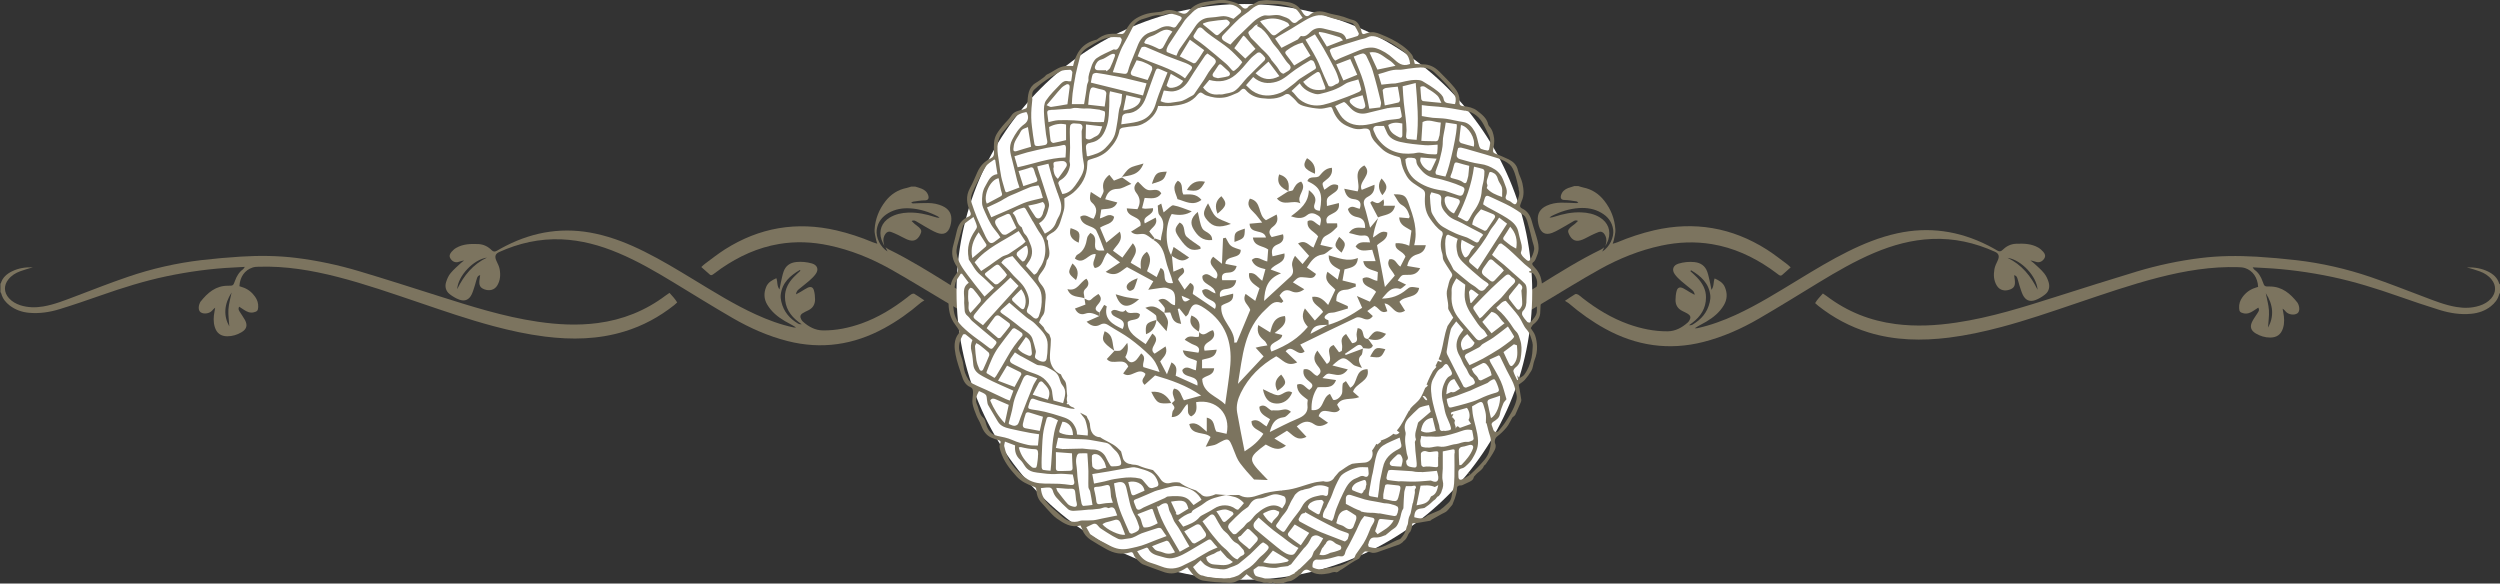 <?xml version="1.0" encoding="UTF-8"?><svg id="Layer_1" xmlns="http://www.w3.org/2000/svg" viewBox="0 0 328.9 76.77"><rect x="0" y="0" width="328.9" height="76.77" fill="#333333" stroke="none"/><defs><style>.cls-1{fill:#fff;}.cls-2{fill:#7c745f;}</style></defs><g><g><path class="cls-2" d="M328.9,38.52c-.04,.08-.1,.15-.12,.23-.17,.66-.58,1.14-1.09,1.55-.75,.59-1.62,.89-2.57,.98-1.41,.14-2.79-.08-4.13-.49-1.84-.57-3.67-1.19-5.49-1.83-2.85-1-5.73-1.9-8.69-2.53-2.96-.62-5.95-1.03-8.97-1.18-.46-.02-.92-.05-1.48-.08,.12,.17,.16,.27,.24,.32,.55,.39,.86,.94,1.08,1.56,.23,.64,.24,.65,.92,.64,1.63,0,2.71,.93,3.65,2.12,.03,.04,.05,.09,.08,.14,.25,.52,.21,1.08-.1,1.28-.4,.27-1.13,.17-1.49-.21-.13-.14-.24-.29-.44-.41,.03,.17,.06,.33,.09,.5,.13,.69,.18,1.38-.04,2.07-.26,.83-.81,1.22-1.67,1.23-.68,0-1.31-.19-1.89-.53-.68-.4-.84-.92-.46-1.63,.2-.38,.46-.72,.69-1.09,.12-.19,.27-.38,.08-.69-.23,.15-.45,.3-.67,.44-.38,.25-.79,.42-1.26,.31-.46-.11-.57-.23-.59-.69-.03-.52,.12-.99,.42-1.41,.43-.6,.99-1.03,1.69-1.25,.13-.04,.26-.09,.39-.13-.06-1.22-.71-2.15-1.74-2.48-.27-.08-.56-.1-.84-.11-3.57-.11-7.04,.47-10.48,1.35-3.71,.95-7.32,2.21-10.94,3.43-3.25,1.1-6.49,2.22-9.81,3.1-2.26,.6-4.55,1.1-6.87,1.39-3.56,.44-7.09,.38-10.56-.68-2.44-.75-4.64-1.93-6.64-3.51-.12-.1-.24-.21-.4-.35,.27-.48,.65-.84,1.02-1.27,.2,.14,.36,.24,.52,.36,2.68,2.03,5.7,3.23,9.03,3.66,2.68,.35,5.35,.21,8.01-.19,4.53-.67,8.87-2.05,13.21-3.43,3.51-1.11,7.01-2.23,10.53-3.29,2.74-.82,5.53-1.42,8.38-1.77,2.45-.31,4.92-.32,7.38-.18,1.75,.11,3.49,.26,5.23,.46,3.33,.39,6.58,1.13,9.75,2.21,2.35,.8,4.66,1.72,6.98,2.59,1.42,.54,2.83,1.11,4.34,1.36,1.02,.17,2.03,.15,3.02-.17,.59-.19,1.12-.48,1.53-.95,.67-.76,.7-1.7,.07-2.49-.41-.52-.96-.86-1.57-1.08-.53-.2-1.08-.34-1.69-.52,1-.03,1.91,.12,2.76,.53,.7,.34,1.26,.82,1.49,1.59,.01,.04,.07,.08,.11,.11v1.07Zm-30.51,4.55c.79-1.39,.71-2.95-.31-4.51,.16,.8,.37,1.52,.42,2.25,.05,.73-.07,1.48-.12,2.26Z"/><path class="cls-2" d="M207.65,24.48c.2,.06,.4,.14,.61,.18,1.16,.23,2.08,.83,2.8,1.75,.87,1.11,1.37,2.38,1.46,3.79,.03,.45-.12,.91-.2,1.36-.02,.14-.08,.26-.16,.51,.26-.08,.44-.12,.61-.19,1.57-.66,3.17-1.19,4.83-1.58,5.3-1.22,10.25-.38,14.84,2.53,.92,.58,1.77,1.27,2.65,1.91,.16,.11,.29,.26,.49,.44-.41,.36-.77,.69-1.14,1.01-.15,.13-.3,.06-.44-.04-.36-.26-.72-.53-1.08-.79-2.34-1.61-4.87-2.77-7.69-3.24-2.23-.37-4.45-.28-6.65,.19-2.87,.61-5.57,1.7-8.12,3.12-2.46,1.37-4.86,2.87-7.28,4.31-2.08,1.23-4.14,2.47-6.25,3.64-1.5,.83-3.09,1.48-4.77,1.89-.33,.08-.66,.14-1,.21-.24,.05-.38-.05-.42-.29-.06-.41-.13-.81-.2-1.22-.04-.24,.08-.37,.3-.42,.31-.08,.62-.15,.93-.24,1.6-.47,3.11-1.18,4.54-2.03,2.11-1.24,4.19-2.53,6.27-3.82,2.64-1.64,5.28-3.29,8.08-4.65,.14-.07,.26-.18,.39-.28l-.26,.57c.95-.57,1.58-1.88,1.44-2.88-.14-1.01-.71-1.74-1.57-2.23-.89-.52-1.87-.68-2.89-.62-1.3,.08-2.52,.48-3.67,1.06-.09,.05-.17,.13-.25,.2,.25,0,.45-.05,.65-.12,1.14-.37,2.31-.62,3.52-.57,.86,.03,1.7,.2,2.45,.66,1.08,.66,1.5,1.74,1.11,2.95-.09,.29-.25,.55-.37,.83,.03-.16,.07-.31,.1-.47,.07-.4,0-.78-.24-1.12-.18-.26-.44-.38-.74-.27-.33,.12-.66,.28-.98,.43-.39,.18-.75,.41-1.15,.57-.83,.34-1.37,.13-1.76-.66-.21-.41-.18-.63,.17-.95,.19-.17,.4-.3,.59-.46,.13-.11,.25-.23,.4-.38-.3-.16-.49-.03-.66,.07-.36,.19-.7,.43-1.06,.62-.55,.3-1.08,.64-1.66,.87-.9,.35-1.49,.02-1.76-.9-.07-.22-.11-.45-.14-.68-.09-.94,.29-1.58,1.14-1.98,.61-.28,1.26-.4,1.92-.41,.66-.01,1.32,.04,1.98,.06,.09,0,.17,0,.29-.08-.09-.05-.18-.14-.27-.15-.51-.07-1.02-.17-1.54-.18-.49,0-.58-.29-.46-.66,.15-.47,.48-.74,.92-.91,.27-.1,.54-.18,.81-.26,.18,0,.36,0,.54,0Z"/><path class="cls-2" d="M222.95,38.8c-.03-.42-.25-.57-.43-.73-.44-.37-.9-.71-1.33-1.09-.31-.27-.61-.56-.85-.89-.44-.61-.22-1.2,.5-1.41,.67-.2,1.37-.27,2.07-.2,.82,.08,1.42,.49,1.7,1.28,.17,.49,.26,1,.38,1.5,.06,.26,.1,.52,.17,.87,.37-.49,.22-1,.42-1.5,.59,.27,1.1,.55,1.35,1.16,.34,.81,.31,1.6-.14,2.36-.56,.95-1.39,1.62-2.32,2.17-.49,.29-1,.53-1.51,.86,.11,0,.21,.02,.32,0,1.75-.38,3.43-1,5.05-1.74,2.9-1.33,5.59-3.02,8.31-4.67,2.12-1.29,4.25-2.58,6.47-3.68,2.07-1.03,4.2-1.89,6.47-2.39,4.18-.92,8.16-.33,11.96,1.59,.41,.21,.82,.43,1.22,.67,.25,.15,.46,.15,.67-.06,.5-.49,1.08-.8,1.8-.83,1.01-.04,2.01-.02,2.92,.5,.24,.14,.46,.34,.65,.55,.22,.25,.36,.54,.15,.88-.23,.37-.6,.57-.99,.48-.27-.06-.53-.18-.84-.21,.15,.11,.31,.22,.44,.34,.47,.44,.97,.85,1.37,1.35,.27,.33,.47,.77,.59,1.18,.18,.61,.04,1.2-.47,1.6-.38,.31-.83,.57-1.28,.74-.74,.27-1.3,.02-1.65-.69-.19-.4-.31-.84-.45-1.26-.09-.29-.15-.59-.25-.87-.06-.18-.11-.38-.44-.46,.03,.23,.06,.41,.08,.59,.1,.75-.06,1.09-.63,1.3-.69,.26-1.35,.09-1.71-.48-.44-.69-.47-1.46-.33-2.23,.07-.38,.26-.74,.42-1.09,.26-.55,.17-.93-.34-1.16-2.64-1.2-5.41-1.82-8.32-1.69-2.64,.11-5.14,.8-7.56,1.82-2.56,1.08-4.95,2.47-7.32,3.91-2.62,1.6-5.24,3.22-7.89,4.76-2.29,1.33-4.71,2.4-7.29,3.06-4.53,1.15-8.82,.51-12.9-1.73-1.73-.95-3.32-2.09-4.82-3.37-.12-.1-.27-.17-.49-.31,.55-.36,.94-.64,1.35-.88,.09-.05,.28,0,.39,.06,.21,.13,.4,.3,.59,.46,1.84,1.43,3.82,2.64,6.03,3.43,1.66,.59,3.37,.95,5.14,.94,1.05-.01,1.92-.5,2.68-1.18,.09-.08,.16-.19,.22-.3,.18-.32,.13-.58-.18-.79-.24-.16-.5-.27-.76-.4-.61-.3-.92-.79-.91-1.46,0-.39,.04-.79,.14-1.16,.12-.47,.42-.59,.86-.38,.3,.15,.58,.34,.88,.52,.18,.1,.36,.2,.64,.35Zm-.48-3.23l-.09,.1c.3,.28,.61,.55,.89,.84,.7,.74,1.18,1.58,1.17,2.62,0,1.43-.7,2.51-1.82,3.35-.14,.1-.28,.2-.41,.3,.18,.03,.34,0,.47-.08,1.15-.67,1.94-1.61,2.25-2.93,.07-.29,.11-.61,.08-.9-.18-1.62-1.25-2.56-2.54-3.32Zm41.64-1.65c1.86,.9,3.07,2.39,3.95,4.2-.08-1.74-2.14-3.95-3.95-4.2Z"/></g><g><path class="cls-2" d="M0,37.38s.09-.07,.11-.11c.23-.77,.79-1.24,1.48-1.58,.84-.41,1.73-.55,2.73-.52-.6,.18-1.14,.32-1.67,.52-.6,.22-1.15,.56-1.55,1.07-.62,.78-.6,1.71,.07,2.46,.41,.46,.93,.75,1.51,.94,.98,.31,1.98,.33,2.99,.16,1.49-.25,2.88-.82,4.29-1.35,2.29-.87,4.58-1.77,6.9-2.56,3.13-1.07,6.35-1.8,9.64-2.19,1.72-.2,3.44-.35,5.17-.46,2.44-.15,4.87-.13,7.3,.17,2.81,.35,5.57,.94,8.28,1.75,3.48,1.04,6.95,2.15,10.41,3.25,4.29,1.36,8.58,2.73,13.06,3.39,2.63,.39,5.27,.53,7.92,.18,3.29-.43,6.27-1.62,8.93-3.62,.15-.11,.31-.21,.51-.35,.37,.42,.74,.79,1.01,1.26-.16,.14-.27,.25-.39,.35-1.97,1.56-4.15,2.74-6.56,3.47-3.43,1.05-6.92,1.11-10.44,.67-2.3-.29-4.56-.78-6.79-1.38-3.28-.87-6.48-1.98-9.69-3.07-3.58-1.21-7.15-2.46-10.81-3.4-3.4-.87-6.84-1.45-10.36-1.34-.28,0-.57,.02-.83,.11-1.02,.33-1.66,1.24-1.72,2.45,.12,.04,.25,.09,.38,.13,.7,.22,1.25,.65,1.67,1.24,.3,.42,.45,.88,.42,1.39-.03,.45-.13,.57-.59,.68-.47,.11-.87-.06-1.25-.31-.22-.14-.43-.28-.66-.43-.18,.3-.04,.49,.08,.68,.22,.36,.48,.7,.68,1.07,.37,.7,.22,1.21-.46,1.61-.57,.34-1.19,.53-1.86,.53-.85,0-1.4-.4-1.65-1.21-.21-.67-.17-1.36-.04-2.04,.03-.16,.06-.33,.09-.5-.19,.11-.3,.27-.43,.4-.35,.37-1.07,.47-1.47,.2-.31-.2-.35-.75-.1-1.27,.02-.05,.04-.1,.08-.14,.93-1.17,2-2.1,3.61-2.09,.67,0,.68,0,.91-.63,.22-.61,.53-1.15,1.07-1.54,.07-.05,.11-.15,.23-.31-.56,.03-1.01,.06-1.46,.08-2.99,.14-5.94,.55-8.86,1.16-2.93,.62-5.77,1.51-8.59,2.5-1.8,.63-3.6,1.25-5.42,1.81-1.32,.41-2.68,.62-4.08,.49-.93-.09-1.79-.39-2.54-.97-.51-.4-.91-.88-1.08-1.53-.02-.08-.08-.15-.12-.23v-1.06Zm30.05,3.32c.05-.72,.26-1.43,.42-2.22-1,1.54-1.08,3.09-.3,4.46-.05-.78-.16-1.51-.12-2.24Z"/><path class="cls-2" d="M119.87,24.55c-.2,.06-.4,.14-.6,.18-1.14,.23-2.06,.82-2.77,1.73-.86,1.1-1.36,2.36-1.44,3.75-.03,.44,.12,.9,.2,1.35,.02,.13,.08,.26,.16,.5-.26-.08-.44-.12-.6-.19-1.55-.65-3.14-1.18-4.78-1.56-5.24-1.21-10.13-.38-14.67,2.5-.91,.58-1.75,1.25-2.62,1.89-.15,.11-.29,.25-.49,.43,.4,.36,.76,.68,1.13,1,.15,.13,.29,.06,.43-.04,.36-.26,.71-.53,1.07-.78,2.31-1.59,4.81-2.74,7.6-3.21,2.2-.37,4.39-.28,6.58,.19,2.84,.6,5.51,1.68,8.03,3.09,2.43,1.36,4.8,2.84,7.2,4.26,2.05,1.21,4.09,2.44,6.17,3.6,1.48,.82,3.06,1.46,4.71,1.87,.32,.08,.66,.14,.98,.2,.24,.05,.37-.04,.41-.28,.06-.4,.13-.8,.19-1.2,.04-.24-.08-.36-.3-.42-.31-.08-.62-.15-.92-.24-1.58-.47-3.07-1.17-4.49-2-2.08-1.23-4.14-2.5-6.19-3.78-2.61-1.63-5.22-3.25-7.98-4.6-.14-.07-.26-.18-.38-.27l.26,.56c-.94-.56-1.56-1.86-1.42-2.85,.14-1,.7-1.72,1.55-2.21,.88-.51,1.85-.67,2.85-.61,1.29,.08,2.49,.47,3.63,1.05,.09,.05,.16,.13,.24,.2-.25,0-.44-.05-.64-.12-1.13-.37-2.28-.61-3.48-.57-.85,.03-1.68,.2-2.43,.65-1.07,.65-1.48,1.72-1.09,2.91,.09,.28,.24,.55,.37,.82-.03-.15-.07-.31-.1-.46-.07-.4,0-.77,.24-1.11,.18-.26,.43-.38,.74-.27,.33,.12,.65,.27,.97,.42,.38,.18,.75,.41,1.14,.57,.82,.34,1.35,.13,1.74-.65,.21-.41,.17-.62-.17-.94-.18-.16-.39-.3-.58-.46-.13-.11-.24-.23-.39-.37,.29-.16,.48-.03,.66,.07,.36,.19,.69,.42,1.05,.62,.54,.3,1.07,.64,1.64,.86,.89,.34,1.47,.02,1.74-.89,.07-.22,.11-.45,.13-.67,.09-.92-.29-1.56-1.13-1.95-.6-.28-1.25-.4-1.9-.41-.65-.01-1.3,.03-1.96,.05-.08,0-.17,0-.29-.08,.09-.05,.17-.14,.27-.15,.51-.07,1.01-.17,1.52-.17,.48,0,.58-.29,.46-.65-.15-.46-.47-.73-.91-.9-.26-.1-.53-.18-.8-.26-.18,0-.35,0-.53,0Z"/><path class="cls-2" d="M105.37,38.37c.29-.17,.57-.36,.87-.51,.43-.21,.73-.09,.85,.38,.1,.37,.14,.77,.14,1.15,0,.66-.3,1.15-.9,1.44-.25,.12-.52,.24-.75,.39-.31,.2-.35,.46-.18,.78,.06,.11,.13,.22,.22,.3,.76,.68,1.61,1.16,2.65,1.17,1.75,.02,3.44-.34,5.08-.92,2.18-.78,4.14-1.98,5.96-3.39,.2-.15,.38-.32,.59-.45,.1-.06,.29-.11,.38-.06,.41,.24,.79,.51,1.33,.87-.22,.14-.37,.21-.48,.31-1.48,1.27-3.06,2.4-4.77,3.33-4.03,2.21-8.27,2.85-12.75,1.71-2.55-.65-4.94-1.71-7.21-3.02-2.63-1.52-5.21-3.13-7.8-4.7-2.34-1.42-4.71-2.8-7.24-3.86-2.39-1.01-4.87-1.69-7.48-1.8-2.88-.12-5.61,.49-8.23,1.68-.51,.23-.59,.61-.34,1.15,.16,.35,.35,.7,.42,1.07,.14,.76,.1,1.52-.33,2.2-.36,.56-1,.73-1.69,.47-.56-.21-.72-.55-.62-1.29,.02-.18,.05-.36,.08-.58-.32,.08-.37,.28-.43,.45-.1,.28-.16,.58-.25,.86-.14,.42-.25,.85-.44,1.24-.34,.7-.9,.95-1.63,.68-.45-.17-.89-.43-1.27-.73-.5-.4-.65-.98-.46-1.58,.13-.41,.31-.84,.59-1.17,.4-.49,.89-.9,1.35-1.33,.13-.13,.29-.23,.44-.34-.3,.03-.56,.14-.83,.21-.39,.09-.75-.1-.98-.47-.21-.34-.07-.62,.14-.87,.18-.21,.4-.41,.64-.54,.9-.51,1.88-.53,2.88-.49,.71,.03,1.29,.33,1.78,.82,.21,.21,.42,.2,.67,.06,.39-.23,.8-.45,1.21-.66,3.76-1.91,7.69-2.49,11.83-1.58,2.24,.49,4.35,1.34,6.39,2.36,2.2,1.09,4.3,2.37,6.4,3.64,2.69,1.63,5.35,3.3,8.22,4.61,1.61,.74,3.26,1.35,5,1.72,.1,.02,.21,0,.31,0-.5-.33-1.01-.57-1.49-.85-.92-.54-1.74-1.21-2.3-2.15-.45-.76-.47-1.54-.14-2.34,.25-.6,.76-.88,1.34-1.14,.19,.49,.04,1,.41,1.48,.07-.35,.11-.61,.17-.86,.12-.5,.2-1.01,.37-1.49,.27-.78,.87-1.18,1.68-1.26,.69-.07,1.38,0,2.05,.19,.71,.21,.93,.79,.49,1.39-.23,.33-.54,.61-.84,.88-.42,.37-.88,.71-1.31,1.07-.18,.15-.4,.3-.43,.72,.27-.15,.45-.24,.63-.34Zm-2.66,.43c-.03,.29,.01,.6,.08,.89,.3,1.3,1.09,2.23,2.22,2.89,.13,.07,.28,.1,.46,.08-.14-.1-.27-.2-.41-.3-1.1-.83-1.79-1.9-1.79-3.32,0-1.03,.47-1.87,1.16-2.59,.28-.29,.58-.56,.88-.83l-.09-.1c-1.27,.75-2.33,1.67-2.51,3.28Zm-42.56-.76c.87-1.79,2.07-3.26,3.91-4.15-1.79,.25-3.82,2.43-3.91,4.15Z"/></g></g><g><circle class="cls-1" cx="163.71" cy="38.4" r="37.87"/><g><path class="cls-2" d="M202.81,37.69c.1-.25,.03-.47-.01-.73-.12-.78-.49-1.38-1.03-1.92-.15-.15-.29-.36-.07-.53,.32-.23,.38-.58,.52-.91,.27-.63,.23-1.27,.07-1.9-.22-.88-.54-1.73-.77-2.61-.2-.73-.55-1.32-1.25-1.65-.26-.12-.36-.27-.24-.55,.06-.14,.1-.3,.16-.44,.36-.76,.26-1.56,.1-2.33-.12-.59-.47-1.13-.59-1.71-.15-.73-.62-1.14-1.21-1.44-.58-.29-1.19-.52-1.79-.77-.26-.11-.32-.25-.26-.55,.1-.48,.19-1,.12-1.48-.08-.54-.22-1.11-.63-1.55-.06-.07-.12-.15-.14-.24-.18-.86-.87-1.36-1.48-1.83-.46-.36-1.15-.53-1.75-.58-.48-.04-.58-.23-.55-.59,.06-.73-.24-1.35-.67-1.86-.6-.73-1.29-1.4-1.96-2.08-.6-.61-1.31-.98-2.2-.98-.36,0-.72-.04-1.05-.06-.13-.42-.16-.89-.39-1.21-.33-.45-.78-.84-1.23-1.17-.89-.65-1.89-1.12-2.92-1.53-.56-.23-1.08-.36-1.66-.16-.09,.03-.19,.04-.27,.08-.29,.14-.48,.09-.54-.26-.02-.14-.07-.28-.12-.41-.21-.51-.44-.99-1.07-1.13-.39-.09-.76-.26-1.14-.39-.21-.07-.43-.13-.65-.18-.5-.12-1.01-.18-1.49-.35-.92-.32-1.76-.28-2.38,.3-.2,.18-.45,.19-.65-.02-.12-.13-.22-.27-.31-.42-.4-.72-1.04-1.13-1.81-1.26-.9-.16-1.82-.21-2.74-.27-.35-.02-.71,.06-1.07,.1-.09,.01-.17,.05-.25,.1-.23,.12-.45,.26-.68,.38-.17,.09-.41,.11-.5,.24-.28,.45-.65,.31-.87,.06-.44-.5-1.04-.6-1.61-.77-.38-.11-.8-.16-1.19-.14-.59,.03-1.17,.14-1.75,.22-.94,.12-1.78,.43-2.41,1.19-.4,.49-.64,.49-1.23,.25-.72-.3-1.47-.49-2.25-.17-.11,.05-.24,.06-.37,.08-.55,.08-1.12,.1-1.66,.24-.5,.13-.99,.34-1.44,.61-.69,.42-1.13,1.09-1.51,1.81-.06,.12-.25,.26-.37,.25-.59-.03-1.15-.07-1.75,.01-.68,.1-1.18,.43-1.56,.73-1.97,.46-2.75,1.8-3.12,3.47-.35,0-.65-.02-.95,0-.97,.07-1.66,.77-2.5,1.13-.13,.06-.21,.22-.33,.31-.38,.28-.75,.57-1.15,.8-.46,.27-.74,.7-.88,1.16-.15,.51-.17,1.06-.21,1.6-.04,.59-.03,.55-.62,.74-.53,.16-1.12,.21-1.48,.79-.31,.49-.76,.88-1.13,1.33-.29,.35-.58,.71-.81,1.11-.42,.73-.37,1.56-.34,2.35,.02,.45-.09,.68-.48,.86-.79,.37-1.34,.98-1.7,1.77-.32,.71-.61,1.45-.99,2.13-.58,1.06-.43,2.07,.04,3.1,.12,.27,.12,.5-.2,.63-.83,.33-1.32,.97-1.54,1.81-.17,.65-.3,1.32-.49,1.97-.31,1.05-.1,1.99,.51,2.85,.19,.27,.16,.5-.02,.77-.27,.39-.58,.79-.72,1.23-.2,.64-.33,1.31-.37,1.98-.07,1.13,0,2.26,.62,3.27,.22,.36,.5,.67,.71,1.03,.07,.12,.08,.36,0,.45-.71,.87-.6,1.88-.42,2.84,.17,.9,.5,1.77,.78,2.65,.21,.66,.45,1.3,1.18,1.6,.35,.15,.34,.52,.32,.86-.03,.44-.12,.91-.05,1.33,.1,.54,.32,1.06,.52,1.57,.16,.39,.4,.74,.55,1.13,.27,.71,.61,1.36,1.32,1.71,.33,.16,.7,.28,1.06,.38,.23,.07,.3,.21,.2,.38-.21,.38-.07,.73,.04,1.09,.4,1.28,1.19,2.3,2.09,3.28,.64,.69,1.43,1.06,2.28,1.36,.18,.07,.31,.13,.32,.38,.05,.64,.21,1.26,.7,1.74,.24,.24,.44,.52,.67,.76,.44,.45,.84,.97,1.35,1.32,.91,.64,1.87,1.25,3.09,.9,.1,.21,.19,.38,.25,.55,.2,.58,.6,1.02,1.09,1.34,.68,.44,1.38,.84,2.09,1.24,.98,.54,2.01,.76,3.12,.41,.28-.09,.38,.08,.46,.33,.05,.17,.19,.32,.3,.47,.08,.11,.18,.21,.29,.3,.2,.17,.38,.38,.62,.48,.86,.34,1.74,.64,2.61,.96,.78,.3,1.55,.33,2.31-.06,.06-.03,.13-.06,.2-.09h0c.21-.12,.42-.23,.62-.37,.04-.03,.08-.03,.11-.01v-.03c.38,.46,.67,.96,1.09,1.28,.2,.15,.42,.26,.65,.37,.09,.03,.19,.05,.28,.08,.29,.04,.59,.09,.88,.12l.03-.02,.02,.03c.49,.06,.98,.1,1.49,.11,.03,0,.05,0,.07,.02,.68-.03,1.38,.19,2.02-.2,.17-.1,.39-.12,.54-.23,.26-.2,.49-.45,.72-.67,.53,.43,.95,.83,1.55,.94,.25,.04,.5,.09,.73,.19,.28-.03,.56-.02,.84,.06h.03s.09,.02,.14,.03c.04-.04,.08-.08,.13-.13,.12,.05,.24,.1,.36,.14,.25,0,.5-.02,.76-.04,.13-.01,.26-.02,.39-.04,.03-.02,.06-.05,.09-.08,.01,0,.02,.01,.03,.02,.12-.06,.25-.1,.39-.13h0c.2-.05,.36-.04,.49-.11,.22-.11,.44-.24,.64-.4,.24-.19,.52-.37,.68-.61,.3-.43,.63-.58,1.07-.28,.8,.57,1.65,.5,2.53,.33,.31-.06,.62-.27,.96-.13h.02c.11-.05,.16-.06,.17-.06,.01-.01,.05-.04,.14-.1,.05-.03,.1-.06,.15-.1v-.03h.05c.11-.07,.23-.13,.33-.2,.32-.21,.64-.43,.96-.65,.37-.24,.77-.48,1.18-.68,.03-.05,.06-.1,.09-.15,.18-.27,.36-.55,.61-.74,.13-.1,.42,0,.63,.03,.17,.03,.32,.12,.49,.12,.18,0,.38-.02,.55-.08,.64-.22,1.27-.46,1.91-.68,.34-.12,.67-.23,1.01-.35,.16-.09,.31-.2,.46-.32,.02-.04,.04-.08,.07-.1,.34-.22,.49-.53,.63-.89,.06-.14,.17-.26,.29-.39,.14-.3,.24-.62,.23-.96,0-.08,.05-.12,.11-.12,.09-.04,.33-.02,.48-.03,.08,0,.15-.03,.23-.04,.52-.09,1.04-.17,1.56-.27,.06-.01,.1-.09,.16-.13,.45-.26,.9-.51,1.36-.76,.23-.13,.5-.21,.68-.39,.26-.25,.46-.56,.71-.82,.13-.3,.25-.61,.36-.92v-.02h0c.15-.44,.26-.9,.27-1.36,0-.07,.04-.1,.09-.12,.07-.09,.2-.14,.38-.12,.08,0,.17-.01,.24-.05,.19-.08,.38-.18,.57-.27,.37-.18,.81-.29,.92-.78,.02-.09,.14-.16,.2-.25,.34-.44,.91-.65,1.12-1.21,.03-.09,.17-.14,.23-.22,.41-.63,.87-1.23,1.2-1.9,.08-.17,.21-.52,.04-.86-.08-.16-.07-.64,.28-.91,.46-.35,.88-.76,1.25-1.21,.31-.38,.49-.85,.75-1.28,.04-.07,.15-.11,.21-.17,.06-.06,.13-.12,.17-.19,.21-.45,.41-.9,.6-1.36,.08-.2,.22-.42,.19-.61-.08-.65-.22-1.3-.34-1.99,.24-.19,.56-.37,.8-.63,.32-.36,.61-.76,.85-1.18,.26-.43,.25-.98,.43-1.42,.25-.6,.35-1.19,.33-1.81-.02-.47-.09-.96-.24-1.41-.12-.37-.4-.68-.59-.99,.14-.2,.22-.39,.36-.5,.56-.43,.9-.93,.9-1.7,0-1.04,.25-2.08,.1-3.14,0-.06-.02-.13,0-.19Zm-2.33-9.38c.26,.22,.4,.63,.5,.98,.24,.82,.44,1.65,.64,2.48,.09,.36,.27,.74,.21,1.08-.08,.47-.28,.94-.54,1.34-.19,.3-.44,.03-.62-.13-.13-.12-.28-.24-.38-.38-.1-.14-.24-.36-.2-.47,.17-.43,.15-.84,.02-1.27-.16-.52-.25-1.05-.39-1.57-.21-.79-.83-1.27-1.46-1.68-.83-.53-1.72-.97-2.59-1.45-.19-.1-.36-.24-.55-.36,.03-.14,.04-.22,.06-.29,.27-.99,.29-.99,1.2-.55,.75,.37,1.54,.69,2.27,1.09,.63,.35,1.26,.74,1.81,1.2Zm-.3,10.25c.03,.48,.09,.96,.08,1.44,0,.2-.13,.42-.25,.59-.14,.21-.32,.22-.49,0-.32-.42-.67-.82-.97-1.26-.07-.1-.06-.34,.02-.45,.35-.47,.74-.92,1.11-1.38,.05-.06,.09-.13,.16-.23,.36,.24,.56,.47,.34,.88-.05,.1,0,.26,0,.39Zm-1.02-1.24c-.22,.21-.43,.43-.64,.65-.47,.53-.88,1.14-1.42,1.59-.77,.63-1.41,1.38-2.1,2.09-.08,.09-.2,.15-.33,.24-.3-.44-.58-.83-.82-1.24-.05-.08-.02-.28,.05-.35,.76-.8,1.52-1.59,2.31-2.36,.58-.57,1.19-1.1,1.8-1.64,.23-.2,.48-.29,.73,.01,.09,.12,.23,.2,.36,.29,.28,.21,.31,.47,.06,.71Zm-.14,7.23c-.11,.13-.24,.24-.37,.34-.45,.33-.88,.68-1.35,.98-.73,.46-1.46,.9-2.22,1.32-.56,.31-1.14,.56-1.75,.85-.25-.41-.46-.72-.61-1.05-.04-.1,.06-.35,.17-.41,.55-.31,1.14-.58,1.7-.89,.18-.1,.29-.32,.47-.43,.47-.3,.97-.54,1.42-.86,.63-.44,1.22-.93,1.9-1.45,.28,.44,.56,.86,.81,1.3,.03,.05-.08,.21-.15,.29Zm.55,.88c.05,.85,.19,1.7-.39,2.46-.28,.36-.45,.38-.66-.04-.26-.5-.48-1.02-.72-1.53l1.37-1.03,.41,.14Zm-2.86,6.26c-.71,.2-1.4,.46-2.07,.79-.55,.27-1.16,.43-1.76,.61-.63,.19-1.26,.34-1.9,.5-.1,.02-.22,.04-.3,0-.19-.11-.38-.99-.33-1.12,.48-.15,.89-.27,1.29-.41,.61-.22,1.22-.45,1.83-.69,.24-.1,.47-.22,.71-.33,.51-.22,1.02-.43,1.52-.66,.12-.06,.21-.19,.33-.26,.17-.1,.35-.21,.53-.23,.08,0,.19,.2,.26,.33,.11,.22,.19,.46,.28,.7,.19,.49,.11,.64-.39,.78Zm.63,.37c.11,1.05-.5,2.64-1.19,2.94-.09-.39-.18-.76-.26-1.14-.04-.17-.06-.35-.11-.52-.15-.51-.15-.72,.34-.87,.4-.12,.79-.26,1.22-.41Zm-5.93,3.31c.04-.08-.2-.31-.31-.47l-.11,.05,.22-.48-.31,.07c-.07-.24,.05-.32,.26-.37,.6-.16,1.2-.33,1.83-.51,.37,.45,.46,1.22,.2,1.59l.34,.52-1.42,.51c-.19,.04-.33-.54-.61,.11,.07-.43-.28-.66-.09-1.01Zm-2.2,5.82c0,.23-.12,.29-.34,.27-.52-.05-1.04-.16-1.58-.03-.08,.02-.29-.16-.3-.27-.05-.48-.07-.97-.06-1.45,0-.25,.42-.47,.77-.32,.34,.15,.64,.05,.95,.01,.59-.07,.61-.05,.57,.54,0,.06,0,.13,0,.19h-.02c0,.35,0,.7,0,1.05Zm-2.17,.93c.65-.04,1.29-.11,2-.18,.08,.32,.16,.54,.18,.77,.05,.63-.25,.82-.85,.56-.05-.02-.11-.05-.17-.05-.68,.05-1.36,.13-2.04,.14-.62,.02-1.24-.03-1.86-.05-.09,0-.18,.03-.27,.02-.49-.05-.98-.1-1.46-.18-.08-.01-.19-.2-.17-.29,.05-.32,.12-.64,.24-.93,.03-.08,.27-.11,.42-.11,.9,.05,1.79,.11,2.69,.17,.15,.01,.3,.06,.45,.08,.29,.02,.58,.05,.86,.03Zm2.18,1.71c-.15,.7-.3,1.23-.92,1.46-.05,.02-.08,.09-.1,.14-.32,.83-1.05,.9-1.84,1.05l.53-2.58c.57-.04,1.24-.12,1.87,.17l.45-.24Zm-7.75,3.73c-.24-.04-.48-.06-.72-.09,0,0-.01,0-.02,0-.55,0-1.11-.02-1.65-.17-.05-.02-.08-.05-.09-.1-.52-.16-1.12-.47-1.93-.91,0-.21,.01-.4,0-.58-.03-.48,.21-.71,.66-.58,.62,.18,1.22,.41,1.84,.58,.43,.12,.87,.18,1.31,.26,.41,.08,.83,.14,1.24,.24h.02c.36,0,.73,.06,1.08,.18,.11,.02,.21,.05,.32,.1,.02,0,.05,0,.07,.02,.02,.01,.04,.03,.06,.04,.04,.02,.07,.04,.11,.06,.04,0,.08,.02,.1,.06v.02s.04,.02,.05,.03h-.02c.07,.15,.08,.33,.02,.48-.01,.15-.05,.34-.15,.45,0,.03,0,.06,0,.1,0,.04-.23,.16-.34,.14-.65-.1-1.3-.24-1.96-.36Zm1.89,.89c-.51,.95-1.36,1.31-2.13,1.83l-.32-.39c.13-.38,.26-.74,.36-1.11,.13-.5,.17-.55,.69-.48,.43,.05,.86,.09,1.4,.15Zm-9.79,4.52c.23-.34,.22-.76,.52-1,.03-.07,.07-.14,.12-.2,.06-.08,.14-.16,.21-.25,.03-.07,.06-.13,.09-.18,0-.01,.02-.03,.03-.04,.23-.31,.59-.29,1.03,.08l.02,.02s.03,.02,.04,.03c.16,.15,.4,.19,.59,.31h.1c.05,.1,.14,.21,.14,.32,0,.1-.08,.25-.16,.28-.24,.11-.5,.18-.75,.26-.18,.05-.36,.09-.54,.13h0c-.43,.22-.86,.42-1.43,.24Zm.86-2.7c-.4-.16-.81-.3-1.2-.49-.76-.37-1.5-.77-2.24-1.17-.09-.05-.18-.28-.14-.34,.2-.29,.26-.75,.76-.76,.05,0,.1-.13,.1-.13,.56,.31,1.11,.63,1.67,.92,.88,.46,1.76,.92,2.66,1.36,.37,.18,.78,.28,1.16,.43,.09,.04,.25,.11,.25,.17,0,.13-.01,.29-.08,.41,0,.1-.03,.19-.09,.28-.08,.11-.19,.18-.3,.26-.05,.03-.09,.03-.13,0-.81-.31-1.62-.62-2.43-.94Zm-5.21,2.56c-.45-.24-.86-.56-1.25-.88-.93-.75-1.84-1.52-2.76-2.28-.37-.31-.39-.72-.08-1.08,.15-.17,.31-.34,.45-.5,.91,.77,1.71,1.55,2.62,2.17,.86,.59,1.6,1.33,2.63,1.83-.27,.36-.42,.74-.68,.86-.24,.11-.65,.02-.91-.12Zm.33,.87c-.06,.06-.12,.18-.2,.2-1.01,.24-2.03,.39-3.17,.07l1.28-1.54c.7,.42,1.37,.83,2.09,1.26Zm-8.38-1.51c-.61-.49-1.11-1.13-1.61-1.74-.48-.59-.91-1.24-1.36-1.86,.37-.3,.66-.56,.97-.79,.29-.22,.51-.13,.69,.18,.27,.49,.54,.99,.85,1.46,.14,.22,.34,.43,.55,.59,.54,.4,.74,1.11,1.41,1.42,.36,.17,.61,.59,.94,.92l.13,.45-.06,.03c-.01,.06-.05,.13-.12,.17-.17,.1-.36,.16-.49,.3h0l-.28,.28c-.71-.22-1.05-.95-1.61-1.41Zm1.03,1.75c-.8,.63-1.65,.35-2.43,.33-.36-.01-.88-.2-1.04-.71l-.04-.28h.12c.03-.06,.08-.11,.16-.13,.17-.04,.32-.16,.49-.21,.14-.04,.25-.08,.37-.16,.18-.11,.37-.26,.59-.26,.04-.04,.09-.09,.13-.14l.87,.98,.79,.58Zm-10-7.31s.08,0,.13,0c.02,0,.05,.01,.06,.02,.27-.17,.45-.34,.66-.4,.45-.13,.58-.01,.67,.44,.05,.26,.11,.53,.25,.75,.27,.45,.34,.96,.67,1.4,.56,.75,.98,1.6,1.46,2.41,.12,.2,.24,.4,.38,.64l-1.27,.7c-1.12-1.97-2.38-3.78-3.01-5.96Zm2.39,6.03c-.65,.27-1.16,.22-1.68-.01-.26-.11-.57-.12-.82-.25-.19-.1-.32-.32-.53-.54,.72-.28,1.3-.52,1.9-.72,.08-.03,.27,.08,.33,.17,.27,.43,.52,.87,.8,1.36Zm-7.74-7.23c-.11-.61-.19-1.22-.29-1.84,.28-.07,.45-.13,.64-.16,.62-.07,.87,.18,1.03,.96,.12,.57,.27,1.14,.39,1.71,.14,.65,.39,1.24,.71,1.83,.23,.44,.4,.91,.55,1.39,.04,.14-.05,.41-.17,.5-.23,.18-.51,.3-.79,.39-.09,.03-.31-.08-.35-.18-.65-1.51-1.4-2.97-1.7-4.6Zm1.17,4.91c-.62,.19-2.5-.68-2.98-1.38,.15-.08,.28-.18,.44-.23,.37-.11,.76-.18,1.13-.31,.39-.14,.65,.03,.8,.35,.23,.51,.41,1.04,.61,1.56Zm-2.26-7.12c-.56,.17-1.15,.25-1.83,.4l-.23-1.25c.77-.12,1.47-.23,2.16-.35,1.01-.17,2.01-.37,3.02-.53,.25-.04,.53-.01,.77,.06,.6,.18,1.23,.32,1.77,.63,.45,.25,.76,.72,.93,1.26,.1,.33,.07,.54-.3,.63-.18,.04-.36,.14-.54,.15-.13,0-.31-.06-.4-.15-.27-.28-.5-.6-.76-.89-.09-.1-.22-.19-.35-.22-.84-.2-1.66-.18-2.52-.06-.59,.08-1.16,.15-1.74,.33Zm.65,2.92c-.47,.04-.84,.03-1.2,.1-.93,.18-.94,.17-1.04-.77-.04-.35-.15-.7-.22-1.05-.05-.24-.02-.36,.29-.37,.43-.01,.86-.11,1.27-.22,.27-.07,.46,0,.51,.24,.08,.35,.09,.72,.13,1.08,.01,.1,0,.21,.04,.3,.05,.2,.12,.39,.22,.69Zm-13.69-10.53c.18-.74,.42-1.46,.54-2.21,.19-1.24,.82-2.29,1.27-3.42,.07-.18,.17-.37,.31-.51,.08-.09,.27-.16,.38-.13,.4,.11,.79,.27,1.25,.43-.2,.35-.43,.67-.57,1.01-.56,1.36-1.09,2.73-1.62,4.1-.12,.3-.19,.63-.35,.9-.08,.14-.33,.25-.5,.24-.23-.01-.46-.14-.69-.23-.03-.01-.03-.12-.02-.17Zm-.52,.07c-.89-.91-1.46-1.91-1.93-2.99,.21-.34,.49-.26,.75-.15,.57,.24,1.13,.49,1.69,.73l-.52,2.41Zm-2.37-6.84c.43-1.11,.85-2.23,1.56-3.2,.58-.79,1.18-1.58,1.79-2.35,.06-.08,.26-.13,.34-.09,.33,.18,.64,.38,.93,.61,.07,.06,.1,.31,.04,.38-.74,.85-1.4,1.74-1.94,2.73-.48,.86-.99,1.69-1.49,2.53-.06,.1-.15,.18-.23,.27-.37-.22-.7-.41-1.02-.62-.04-.03-.02-.18,.01-.26Zm-.47-.26c-.12,.26-.38,.28-.52-.02-.17-.36-.31-.76-.38-1.15-.1-.61-.15-1.23-.19-1.84,0-.13,.11-.27,.17-.43,.21,.12,.34,.17,.45,.26,.4,.32,.8,.63,1.17,.97,.08,.08,.12,.3,.08,.41-.24,.6-.51,1.2-.78,1.79Zm-1.95-8.87c-.06-.46-.05-.93-.02-1.39,0-.16,.13-.34,.26-.45,.05-.04,.29,.05,.38,.15,.34,.4,.67,.81,.97,1.24,.07,.1,.06,.36-.02,.46-.41,.49-.85,.95-1.3,1.45-.42-.45-.19-.98-.25-1.46Zm.82,1.62c.99-1.3,2.12-2.46,3.35-3.53,.45-.39,.87-.83,1.35-1.28l1.07,1.1-4.68,5.17c-.31-.24-.68-.49-1.03-.78-.22-.18-.3-.37-.07-.67Zm5.78-10.94l.92,1.4c-.17,.15-.28,.28-.42,.38-.59,.42-1.18,.84-1.79,1.23-.27,.17-.63,.21-.9,.38-.57,.36-1.11,.77-1.66,1.16-.19,.13-.38,.26-.58,.39-.15,.1-.29,.2-.5,.33l-.86-1.14c1.57-1.92,3.79-2.82,5.79-4.12Zm-6.09,3.56c-.29-1.33,.11-2.37,.83-3.39,.36,.56,.69,1.07,1.01,1.59,.04,.06,0,.23-.06,.29-.55,.49-1.12,.96-1.78,1.52Zm4.34-7.86c.44-.3,.91-.46,1.38-.66,.63-.27,1.25-.57,1.89-.81,.34-.13,.71-.15,1.1-.23,.1,.22,.2,.38,.25,.55,.11,.34,.2,.68,.32,1.1-.71,.18-1.42,.31-2.1,.53-.55,.17-1.06,.44-1.59,.67-.38,.17-.77,.34-1.15,.51-.62,.27-1.24,.53-1.95,.84l-.56-1.29c.83-.41,1.68-.73,2.4-1.22Zm-2.45,.68c-.48-1.05,.46-3.15,1.57-3.32,.08,.44,.17,.89,.26,1.33,.04,.2,.08,.39,.15,.58,.08,.21,.06,.36-.14,.47-.56,.3-1.12,.6-1.67,.89-.05,.03-.11,.04-.16,.06Zm8.41-12.31c.35,.01,.7-.04,1.05-.06,.39-.03,.77-.05,1.16-.08,.19-.01,.39,.01,.56-.05,.54-.18,1.06,.02,1.59,.01,.28,0,.56-.02,.83,0,.43,.04,.85,.11,1.28,.16,.01,0,.02,.02,.04,.03,.22,.08,.61,.13,.63,.25,.06,.32-.03,.66-.07,1-.01,.11-.04,.21-.07,.34-.46,0-.89,.03-1.32,0-.86-.06-1.72-.17-2.58-.22-.7-.04-1.4-.05-2.1-.02-.42,.02-.83,.15-1.29,.25-.05-.41-.11-.79-.15-1.17-.04-.34,.13-.43,.45-.42Zm-.53-.62c.37-.43,.68-.81,1-1.18,.32-.38,.63-.77,.97-1.12,.18-.18,.42-.32,.65-.44,.09-.04,.27-.02,.33,.05,.07,.08,.1,.24,.08,.36-.09,.75-.19,1.5-.29,2.21-.74,.12-1.44,.26-2.14,.35-.15,.02-.33-.12-.61-.23Zm6.56-4.25c.73,.1,1.46,.24,2.19,.38,.52,.09,1.03,.19,1.54,.31,.93,.22,1.86,.45,2.86,.69l-.47,1.59c-2.26-.56-4.51-1.11-6.86-1.69,.07-.32,.11-.71,.24-1.07,.04-.12,.33-.22,.49-.2Zm-.18-.88c.15-.41,.34-.77,.85-.89,.36-.09,.68-.36,1.02-.54,.13-.07,.27-.16,.42-.19,.27-.05,.4,.09,.3,.35-.19,.51-.38,1.02-.62,1.5-.09,.18-.31,.29-.47,.44l-.07-.14c-.36,0-.73,.02-1.09,0-.29-.02-.44-.25-.34-.53Zm6.66-2.53c.92,.37,1.82,.79,2.74,1.17,.84,.34,1.7,.63,2.55,.96,.21,.08,.42,.2,.62,.32,.24,.15,.23,.34,.07,.55-.26,.34-.5,.69-.81,1.13-1.86-1.41-4.14-1.87-6.23-2.9,.15-.35,.28-.77,.5-1.15,.06-.11,.41-.14,.57-.08Zm-.2-.59c.19-.46,.5-.7,.98-.84,.42-.12,.8-.42,1.2-.62,.48-.25,.97-.34,1.53,.03-.18,.26-.36,.48-.5,.72-.26,.45-.47,.94-.75,1.38-.08,.13-.39,.25-.51,.19-.59-.29-1.18-.58-1.83-.72-.05-.01-.08-.09-.12-.14Zm7.78-1.73c.33,.34,.72,.62,1.1,.9,.75,.55,1.54,1.04,2.25,1.63,.57,.47,1.07,1.03,1.6,1.56,.06,.06,.1,.14,.17,.25-.18,.23-.34,.46-.53,.66-.12,.14-.29,.24-.42,.37-.19,.19-.32,.09-.46-.07-.24-.27-.47-.56-.75-.8-.89-.76-1.8-1.52-2.71-2.26-.42-.34-.85-.66-1.3-.96-.26-.18-.34-.34-.15-.61,.14-.2,.25-.43,.39-.64,.26-.38,.5-.35,.81-.04Zm-.03-.64v-.14c.29-.09,.58-.21,.87-.25,.72-.11,1.44-.2,2.16-.25,.16,0,.36,.2,.48,.36,.04,.06-.07,.29-.17,.39-.41,.4-.84,.78-1.25,1.17-.2,.19-.33,.18-.55-.01-.49-.44-1.02-.84-1.53-1.26Zm7.75,.61c.57,.47,.95,1.08,1.33,1.71,.22,.36,.55,.66,.8,1,.35,.49,.68,.99,1.03,1.48,.1,.14,.21,.26,.33,.38,.38,.35,.36,.67-.06,.94-.2,.13-.4,.24-.6,.36-.35-.06-.49-.31-.65-.59-.24-.4-.57-.74-.86-1.11,0-.01-.03-.02-.04-.03-.44-.86-1.25-1.4-1.86-2.11-.22-.25-.48-.47-.71-.71-.11-.11-.22-.22-.29-.36-.32-.56-.31-.55,.2-.95,.28-.22,.43-.63,.88-.61l-.18,.18c.23,.14,.49,.24,.69,.41Zm-.25-1.04c.91-.37,1.79-.48,2.69-.19,.32,.1,.63,.22,.92,.39,.13,.07,.19,.27,.26,.37-.52,.34-1.04,.61-1.48,.98-.53,.43-.7,.44-1.13-.09-.32-.4-.68-.76-1.02-1.14-.08-.09-.14-.18-.24-.31Zm8.39,3.65c.52,.91,1.02,1.83,1.49,2.76,.22,.44,.38,.92,.52,1.4,.03,.11-.1,.37-.19,.39-.4,.09-.69,.53-1.16,.35-.04-.01-.06-.07-.08-.11-.36-.81-.74-1.6-1.06-2.42-.49-1.28-1.25-2.4-1.94-3.59l1.24-.7c.4,.64,.81,1.27,1.18,1.91Zm-.7-2.08l.09-.16c.25,.04,.51,.07,.76,.13,.64,.17,1.27,.35,1.9,.56,.18,.06,.31,.26,.47,.41l-2.13,.83-1.09-1.78Zm7.14,5.02c.4,1.34,.74,2.7,1.07,4.06,.05,.2-.06,.44-.1,.69l-1.44,.17c-.26-1.22-.42-2.4-.76-3.52-.33-1.11-.83-2.16-1.29-3.34,.42-.15,.8-.33,1.19-.41,.13-.03,.39,.15,.46,.3,.32,.67,.66,1.35,.88,2.06Zm-.44-2.47c1.15-.25,1.8,.54,2.59,1.01,.17,.1,.32,.23,.47,.37,.11,.1,.21,.22,.36,.37-.88,.18-1.63,.34-2.38,.5l-1.04-2.25Zm2.42,7.32c.51-.11,1.04-.11,1.59-.16,.09,.44,.2,.84,.24,1.25,0,.09-.23,.27-.37,.3-.56,.1-1.13,.11-1.69,.22-.89,.18-1.76,.47-2.65,.59-1.15,.16-2.28-.03-3.11-.94-.38-.42-.61-.97-.95-1.54,.42-.2,.77-.38,1.13-.52,.07-.03,.23,.1,.32,.18,.28,.28,.53,.6,.83,.85,.54,.44,1.18,.59,1.87,.43,.94-.21,1.87-.48,2.81-.68Zm-.69-2.37c0-.08,.25-.25,.4-.28,.51-.08,1.02-.12,1.59-.18,.11,.62,.22,1.15,.29,1.69,.02,.13-.09,.37-.19,.39-.57,.15-1.14,.25-1.81,.39-.11-.71-.22-1.36-.28-2.02Zm3.03,3.7c-.07-.69-.18-1.38-.25-2.07-.07-.67-.1-1.35-.15-2.14l1.72-.43c.21,2.54,.43,4.96,.12,7.48-.37-.03-.78-.05-1.19-.11-.09-.01-.2-.2-.2-.31,0-.31,.07-.62,.06-.93-.01-.49-.06-.99-.11-1.48Zm2.53,3.54c.54,.05,1.1-.04,1.67-.07,0,.22,0,.33,0,.43-.11,1.02,.14,.85-.93,.83-.49,0-.97-.17-1.45-.21-.26-.02-.52,.07-.78,.1-1.91,.21-3.54-.32-4.71-1.92-.24-.32-.38-.71-.55-1.08-.14-.32,.06-.6,.41-.61,.29,0,.57,0,.95,0,.1,.23,.24,.52,.36,.81,.32,.8,1.06,1.12,1.78,1.29,1.06,.24,2.16,.34,3.25,.43Zm2.93,27.53c-.06-.12-.09-.28-.07-.41,.16-.94,.29-1.89,.53-2.81,.1-.39,.46-.72,.73-1.13l.95,1.1c-.25,.36-.5,.63-.65,.95-.41,.86-.33,1.7,.16,2.52,.28,.48,.43,1.05,.76,1.49,.32,.42,.37,.99,.86,1.3,.18,.11,.28,.37,.37,.59,.03,.08-.04,.27-.11,.31-.33,.17-.67,.33-1.03,.45-.09,.03-.3-.06-.35-.14-.73-1.4-1.44-2.81-2.15-4.22Zm1.69,4.5c-.45,.27-.76,.61-1.17,.44l-.64,.3c.07-.5,.07-.87,.19-1.19,.14-.35,.34-.71,.87-.81l.75,1.26Zm-2.41-3.65l-.06,.17-.43-.17c-.11,.24-.22,.47-.34,.7h.06l.08,.08-.46,.54c-.12,.24-.25,.47-.37,.71-.18,.35-.33,.73-.48,1.11,.04,0,.07,0,.11,0l.06,.12c-.11,.09-.21,.22-.34,.29-.19,.46-.38,.92-.64,1.33-.35,.56-.91,.89-1.3,1.37h.01l-.16,.32-.04-.03c-.53,.9-.89,1.81-1.6,2.61,.11,.09,.23,.19,.35,.28-.27,.28-.57,.32-.79,.15-.34,.29-.73,.52-1.14,.7-.18,.08-.36,.15-.55,.21l.04,.14-.47,.37-.14-.09c-.14,.23-.26,.47-.41,.68-.05,.07-.1,.14-.15,.2,.23,.62-.09,1.52-.97,1.59-.47,.04-1.08,.06-1.67,.16-.62,.25-1.11,.69-1.68,1.04-.05,.07-.1,.12-.16,.17l-.02,.03c-.14,.17-.29,.34-.43,.5-.3,.59-.97,.73-1.48,.55-.37,.06-.76,.07-1.13,.16-1.34,.32-2.53,.88-3.93,1.01-.13,.01-.25,.02-.38,.04-.02,.02-.04,.03-.05,.05l-.03-.04c-1.01,.1-1.93,.23-2.91,.58-.84,.3-1.71,.51-2.55,.07-.04-.02-.07-.04-.11-.06-1.03,.04-2.05,.01-3.05-.1h-.02c-.27,.12-.54,.21-.82,.27-.05,.01-.1,.01-.15,.02-.07,.01-.14,.02-.22,.02-.36,0-.62-.14-.8-.36-.06-.03-.12-.07-.18-.12-.13-.11-.27-.21-.41-.32-.49-.15-.98-.34-1.45-.59-.25-.13-.49-.29-.72-.45-.41-.07-.84-.06-1.28,.06-.48,.13-.96-.09-1.22-.5-.28-.44-.64-.82-1-1.2-.66-.16-1.32-.33-1.96-.62-.08-.02-.17-.04-.25-.06-.04,0-.09-.02-.12-.02-.09-.01-.18-.02-.27-.02-.13,0-.24-.04-.35-.08-.46-.02-.91-.35-1.02-.8-.07-.29-.15-.57-.23-.86-.16-.17-.33-.34-.52-.51-.65-.59-1.53-.85-2.25-1.37-.39,.02-.78-.18-1.01-.53-.2-.3-.27-.6-.3-.95,0-.03-.02-.17-.03-.31-.02-.05-.04-.09-.05-.14-.02-.06-.04-.14-.06-.22-.03-.05-.06-.1-.09-.15-.09-.15-.17-.31-.23-.48-.28-.17-.58-.29-.86-.44,.08,.1,.16,.21,.24,.32,.16,.21,.37,.41,.45,.65,.15,.43,.24,.88,.32,1.33,.04,.22,0,.45,0,.71l-1.41-.13c0-.51-.16-.89-.42-1.3-.42-.68-1.05-.88-1.71-1.09-.69-.22-1.38-.43-2.08-.6-.57-.14-1.15-.22-1.73-.31-.51-.08-.57-.19-.38-.68,.03-.07,.05-.15,.07-.22,.2-.59,.3-.62,.87-.39,.4,.16,.83,.25,1.25,.36,.91,.23,1.82,.46,2.73,.68,.3,.07,.6,.15,.91,.16,.08,0,.15,.01,.21,.03-.07-.07-.13-.14-.2-.21-.03,0-.05,0-.08-.02-.26-.07-.45-.23-.58-.42l-.16,.03-.07-.11s.07-.09,.11-.13c-.08-.21-.11-.45-.06-.7,.01-.06,.02-.11,.03-.17-.12-.65-.02-1.64-.33-1.99-.22-.25-.38-.53-.49-.83-.84-.33-1.42-1.21-1.45-2.13-.02-.56,.05-1.11,.09-1.67,.02-.24,.02-.49,.03-.73,0-.06,0-.1,0-.14-.03-.09-.04-.15-.05-.17-.06-.14-.11-.28-.15-.42-.23-.17-.43-.38-.6-.64-.06-.1-.11-.21-.16-.32l-.6-.63c.15-.28,.25-.59,.44-.82,.27-.32,.31-.68,.33-1.07,.02-.45,.09-.89,.11-1.34,.04-.59-.11-1.14-.47-1.6-.67-.83-.69-.96-.02-1.84,.31-.41,.54-.84,.61-1.35,0-.05,0-.11,.03-.14,.69-.81,.12-1.71,.15-2.56,0-.08-.16-.17-.18-.26-.01-.11,.01-.28,.09-.35,.16-.16,.36-.31,.56-.41,.82-.41,1.08-1.18,1.31-1.97,.12-.43,.29-.85,.36-1.29,.06-.41,.01-.85,.01-1.31,.33-.21,.79-.43,1.16-.74,1.13-.97,1.83-2.18,1.86-3.71,.01-.57,.03-.58,.56-.73,.88-.24,1.67-.59,2.33-1.3,.69-.74,1.19-1.52,1.36-2.52,.02-.12,.24-.27,.39-.3,.54-.1,1.09-.16,1.64-.21,1.26-.1,2.77-1.28,3.04-2.65,.6,0,1.2,.05,1.79,0,1.13-.11,2.24-.31,3.1-1.15,.22-.21,.41-.55,.66-.61,.21-.05,.48,.27,.74,.36,.77,.27,1.52,.41,2.38,.29,.67-.09,1.2-.39,1.78-.62,.16-.07,.31-.2,.42-.33,.21-.25,.48-.26,.65-.05,.55,.68,1.32,1,2.1,1.09,1.06,.13,2.16,.14,3.13-.5,.12-.08,.41-.07,.52,.02,.36,.3,.71,.62,1,.98,.29,.36,.7,.48,1.09,.58,.61,.16,1.25,.26,1.88,.3,.42,.02,.85-.1,1.27-.19,.22-.05,.34-.04,.42,.2,.33,.94,.88,1.76,1.79,2.2,.63,.3,1.32,.59,2.08,.45,.14-.03,.28-.05,.42-.05,.37-.02,.64,.13,.7,.52,.15,.92,.83,1.47,1.43,2.07,.66,.67,1.51,.94,2.38,1.18,.1,.03,.2,.23,.21,.36,.09,.77,.36,1.44,.76,2.12,.47,.8,1.23,1.15,1.92,1.62,.34,.23,.54,.36,.5,.92-.08,1.03-.03,2.08,.63,3.03,.46,.66,.91,1.27,1.58,1.72,.1,.07,.15,.34,.1,.47-.31,.82-.32,1.62-.04,2.45,.09,.27,.03,.61,.15,.85,.27,.52,.61,1,.93,1.49,.18,.27,.36,.45,.07,.84-.29,.38-.33,.95-.48,1.43-.27,.85,.18,1.67,.1,2.52-.02,.19,.15,.39,.25,.58,.13,.25,.28,.48,.42,.71l-.76,1.11s-.02,.08-.03,.11c-.39,1.06-.5,2.17-.79,3.26-.09,.34-.21,.67-.35,1,.14,.05,.27,.12,.41,.19Zm-1.89,5.16c-.2,.05-.29-.02-.63-.54q.41-.08,.63,.54Zm-4.84,8.08c.26-.33,.58-.63,.9-.91,.08-.07,.36-.05,.42,.03,.14,.19,.26,.43,.27,.66,.01,.28-.1,.57-.17,.89-.4-.02-.79-.03-1.17-.08-.32-.04-.46-.33-.26-.58Zm-1.01,.77c-.12,.6-.27,1.2-.39,1.81-.06,.33-.07,.68-.11,1.01-.05,.37-.1,.75-.16,1.15-.39-.07-.68-.11-.96-.17-.32-.07-.23-.31-.2-.53,.12-.7,.24-1.39,.37-2.08,.03-.17,.09-.33,.12-.49,.17-.82,.28-1.66,.53-2.46,.13-.42,.44-.87,.8-1.1,.67-.43,1.44-.7,2.21-1.06,.09,.41,.16,.68,.22,.95,.06,.3-.1,.42-.36,.56-1.01,.52-1.83,1.21-2.06,2.41Zm-2.4,1.2c-.45-.22-.74,.1-1.08,.21-.94,.32-1.34,1.16-1.74,1.97-.33,.66-.62,1.34-.89,2.03-.16,.41-.25,.86-.39,1.28-.04,.13-.13,.24-.2,.36-.42-.17-.77-.29-1.11-.44-.06-.03-.08-.16-.11-.25h.03c0-.27,.11-.53,.23-.76,.06-.11,.12-.23,.21-.33,.21-.58,.57-1.11,.77-1.7,.27-.79,.62-1.56,1.03-2.28,.2-.34,.61-.58,.98-.77,.44-.23,.92-.41,1.41-.51,.4-.08,.83-.02,1.31-.02,.03,.3,.08,.55,.08,.81,0,.34-.23,.54-.52,.4Zm.23,1.09c-.12,.2,0,.57-.35,.76-.05,.03-.02,.15-.07,.2-.07,.08-.2,.21-.26,.19-.39-.12-.77-.26-1.14-.43-.07-.03-.11-.26-.06-.36,.29-.64,.94-.77,1.51-.97,.25-.09,.37,.1,.38,.62Zm-25.72,2.22c1.71-.28,2.03-.15,2.3,.93-.39,.24-.77,.48-1.17,.72-.08,.05-.18,.09-.26,.08-.09,0-.17-.08-.25-.13l.1-.09-.71-1.51Zm-4.42-.39c.78-.31,1.54-.67,2.31-.99,.23-.1,.49-.14,.73-.21,.56-.15,1.1-.33,1.67-.43,.59-.11,1.17,.03,1.76,.2,.86,.26,1.52,.72,1.98,1.57l-1.05,.7c-.19-.22-.34-.4-.49-.57-.44-.48-1.02-.59-1.63-.61-.42-.01-.85,0-1.27,.05-.14,.01-.26,.15-.4,.21-.84,.37-1.68,.74-2.51,1.11-.18,.08-.37,.16-.53,.27-.4,.27-.65,.19-.78-.25-.03-.1-.08-.2-.12-.3-.22-.54-.19-.56,.34-.77Zm-.79-.67c-.14-.49-.26-.99-.4-1.51,.89-.25,1.98,.12,2.14,1.13-.42,.18-.86,.37-1.3,.56-.22,.1-.38,.04-.44-.19Zm7.89,2.53c.07-.11,.13-.27,.24-.35,.48-.32,1.02-.56,1.46-.92,.8-.65,1.78-.81,2.73-1.05,.27-.07,.6,.09,.9,.14,.62,.1,1.14,.38,1.6,.9-.24,.29-.47,.58-.74,.85-.05,.05-.26-.01-.35-.08-.8-.62-1.96-.63-2.82-.06-.51,.34-1.07,.6-1.61,.9-.11,.06-.22,.13-.3,.22-.58,.72-1.42,.98-2.17,1.27l-.65-.85c.49-.41,1.03-.79,1.69-.97Zm4.42-.45c.31,0,.61,.19,1.01,.33l.14,.26s-.05,.09-.08,.13c-.19,.18-.4,.35-.59,.54-.58,.56-.66,.54-1.03-.15-.14-.27-.33-.51-.57-.87,.41-.09,.77-.24,1.12-.23Zm.61,1.85c.5-.53,1.03-1.04,1.57-1.53,.26-.24,.57-.41,.85-.63,.06-.04,.1-.12,.14-.18,.32-.53,.66-.93,1.39-.95,.55-.02,1.08-.32,1.63-.48,.55-.17,1.07,0,1.58,.19,.25,.1,.33,.65,.15,1.01-.1,.19-.23,.36-.38,.59-.73-.56-1.47-.46-2.18-.12-.45,.22-.86,.54-1.24,.87-.37,.32-.61,.82-1.02,1.05-.36,.2-.47,.54-.75,.76-.31,.24-.56,.54-.86,.78-.09,.07-.36,.08-.43,0-.24-.23-.48-.5-.61-.8-.07-.14,.04-.44,.17-.58Zm4.51-1.37c.42-.18,.82-.43,1.3-.42,0,0,.01,0,.02,0,.14-.01,.35,.06,.72,.25-.02,.7-.78,.89-.98,1.54-.21-.16-.36-.26-.49-.39-.14-.14-.26-.3-.39-.46-.1-.12-.18-.25-.27-.38h.03c-.01-.06,0-.12,.06-.14Zm2.12,.84c.37-.6,.95-1.05,1.16-1.75,0-.02,.03-.04,.05-.06,.1-.22,.19-.44,.31-.65,.15-.27,.33-.52,.47-.8,.02-.03,.04-.05,.07-.06,.21-.24,.58-.53,.92-.54,.35-.17,.82-.15,1.15-.33,.65-.36,1.51-.43,2.28-.03-.03,.29-.04,.55-.07,.81-.03,.25-.18,.39-.42,.29-.37-.16-.7-.02-1.05,.05-.85,.18-1.54,.55-1.97,1.39-.3,.58-.77,1.07-1.15,1.6-.36,.5-.71,.99-1.04,1.51-.14,.23-.26,.27-.48,.11-1.11-.77-.77-.63-.23-1.51Zm3.69-1.74c.08-.17,.27-.44,.37-.46,.34-.23,.72-.35,1.12-.35,.1-.02,.21-.02,.31-.02,.11,0,.21,.2,.29,.28-.15,.4-.26,.7-.37,1.01-.04,.12-.1,.23-.13,.35-.05,.25-.18,.32-.4,.19-.34-.2-.7-.39-1.02-.62-.1-.07-.21-.29-.17-.38Zm-30.91-9.36c-.62,.03-1.18-.06-1.72-.3-.06-.03-.11-.2-.08-.27,.12-.4,.27-.8,.41-1.19,.81,.04,1.38,.74,1.39,1.76Zm-2.52-35.86c.1-.12,.37-.12,.57-.15,.21-.03,.43-.06,.65-.04,.4,.04,.62,.43,.41,.76-.32,.53-.7,1.02-1.1,1.58-.48-.41-.55-.88-.59-1.35,0-.07,.05-.15,.05-.22,0-.2-.09-.46,0-.58Zm1.62-2.95c-.51,.12-1.09,.28-1.68,.38-.11,.02-.35-.18-.37-.3-.09-.59-.13-1.2-.19-1.8,.72-.39,1.5-.51,2.23-.33v2.05Zm.46,2.69c0-.57,.06-1.13,.06-1.7,0-.68-.04-1.36-.04-2.05,0-.3,0-.6,.07-.88,.03-.11,.23-.23,.36-.25,.22-.03,.46,.04,.69,.03,.4,0,.61,.22,.53,.62-.03,.14-.09,.27-.09,.4,.01,.87,.02,1.74,.07,2.6,.03,.54,.11,1.09,.21,1.62,.12,.61-.07,1.15-.34,1.66-.23,.43-.51,.85-.8,1.25-.4,.55-.88,1.01-1.68,1.11-.18-.45-.38-.91-.53-1.4-.03-.1,.1-.32,.22-.39,.78-.44,1.18-1.13,1.32-1.98,.03-.21-.07-.43-.07-.64Zm-1.58,4.28c.11,.31,.21,.62,.32,.93,.28,.82,.2,1.59-.26,2.33-.13,.21-.21,.45-.3,.68-.27,.7-.82,1.09-1.44,1.4l-.77-1.37c.87-.48,1.11-1.36,1.3-2.19,.1-.42-.15-.94-.29-1.4-.37-1.19-.77-2.38-1.16-3.57-.02-.07-.03-.15-.08-.32l1.47-.35c.17,.6,.29,1.15,.46,1.67,.23,.74,.49,1.47,.74,2.2Zm-1.94,2.7c-.02,.11-.1,.22-.16,.33-.19,.36-.59,.43-.83,.09-.32-.44-.59-.92-.94-1.47,.44-.09,.76-.14,1.07-.22,.3-.07,.59-.18,.86-.26,.57,.54,.07,1.03,0,1.53Zm-1.31,1.03c.34,.58,.65,1.18,1.04,1.71,.9,1.23,.72,3.26-.15,4.43-.22,.3-.29,.74-.74,.87l-1.06-1.15c.09-.15,.17-.3,.27-.43,.61-.78,.67-1.62,.28-2.49-.19-.43-.31-.9-.69-1.26-.2-.18-.26-.52-.38-.78-.02-.04-.02-.11-.05-.13-.72-.42-.6-1.35-1.19-1.87,.43-.45,.95-.57,1.46-.71,.07-.02,.2,.08,.25,.15,.32,.55,.62,1.11,.94,1.66Zm-1.08,5.15c-.06,.08-.28,.15-.32,.11-.26-.24-.51-.5-.71-.79-.06-.09-.02-.35,.07-.43,.3-.28,.65-.51,.98-.76,.07-.05,.17-.06,.26-.09,.29,.75,.13,1.38-.28,1.95Zm-.44,.78c.24,.28,.51,.55,.75,.83,.53,.64,1.1,1.26,1.55,1.95,.24,.36,.35,.85,.37,1.29,.05,.82-.07,1.65-.36,2.43-.14,.39-.41,.46-.74,.21-.2-.15-.36-.34-.57-.47-.33-.2-.33-.41-.19-.74,.4-.89,.14-1.7-.29-2.52-.45-.85-1.24-1.38-1.83-2.1-.41-.5-.89-.93-1.33-1.38,.35-.59,.89-.69,1.47-.87,.37,.44,.76,.91,1.16,1.37Zm-.02,2.99c.56,.76,.72,1.49,.48,2.31-.1,.36-.29,.42-.58,.17-.35-.3-.7-.61-1.03-.94-.07-.07-.1-.29-.05-.34,.36-.4,.75-.77,1.18-1.2Zm.65,3.67c.38,.31,.86,.53,1.19,.89,.65,.7,1.45,1.34,1.61,2.36,.07,.48,0,.99-.01,1.48,0,.15-.05,.3-.06,.45-.03,.62-.28,.8-.85,.62-.09-.03-.17-.07-.25-.11-.54-.32-.54-.32-.38-.96,.02-.09,.04-.19,.02-.28-.14-.54-.27-1.09-.45-1.62-.24-.68-.92-.94-1.42-1.36-.57-.48-1.17-.92-1.76-1.37-.26-.2-.54-.36-.8-.56-.32-.23-.3-.34,0-.6,.31-.26,.6-.54,.94-.84,.77,.66,1.49,1.3,2.22,1.9Zm.64,3.8c.03,.3,.1,.61,.11,.91,.02,.35-.2,.47-.51,.33-.49-.21-.97-.41-1.33-.9l1.05-1.52c.5,.3,.63,.72,.68,1.18Zm-1.26,1.36c.63,.36,1.27,.7,1.91,1.05,.11,.06,.24,.12,.35,.12,.77,0,1.4,.39,2.02,.78,.24,.15,.45,.38,.58,.63,.2,.38,.24,.87,.5,1.18,.68,.79,.33,1.56,.12,2.4l-1.27-.35c-.05-.3-.13-.61-.15-.91-.03-.71-.39-1.21-.86-1.73-.79-.88-1.95-.93-2.89-1.45-.52-.28-1.07-.5-1.58-.8-.24-.14-.33-.41-.11-.69,.18-.23,.33-.48,.52-.75,.28,.18,.55,.37,.84,.53Zm2.82,3.42c.25,.27,.53,.54,.7,.86,.23,.42,.19,.89-.04,1.42l-2-.65c.3-.58,.53-1.06,.8-1.53,.12-.2,.33-.33,.54-.1Zm5.64-32.47c0-.21,0-.42,.01-.63,0-.26,.01-.52,.02-.82l2.14,.25c-.22,.54-.28,1.08-.86,1.32-.26,.1-.48,.3-.74,.38-.15,.05-.38,0-.52-.08-.08-.05-.05-.27-.05-.42Zm3.1-5.24c0-.19,.06-.38,.09-.58l1.59,.37c-.07,.52-.05,1.08-.24,1.55-.27,.69-.24,1.4-.38,2.1-.11,.55-.16,1.13-.33,1.66-.24,.72-.74,1.27-1.27,1.81-.63,.63-1.43,.83-2.23,1.06-.05,.02-.12-.02-.18-.03-.05-.37-.08-.69-.12-1.01-.05-.38,.06-.65,.48-.71,.06,0,.12-.03,.18-.05,1.29-.25,1.77-1.18,2.12-2.32,.25-.82,.23-1.63,.28-2.45,.03-.46,0-.93,.01-1.39Zm2.3,2.32c1.32-.04,2.13-.96,2.53-2.12,.4-1.13,.79-2.25,1.21-3.37,.17-.45,.27-.47,.7-.28,.3,.13,.59,.26,.92,.4-.37,.93-.77,1.88-1.13,2.83-.19,.48-.33,.98-.49,1.48-.25,.73-.66,1.35-1.32,1.75-.61,.37-1.31,.5-2.01,.6-.38,.05-.76,.1-1.14,.16,.04-.38,.07-.65,.11-.93,.05-.36,.35-.5,.63-.51Zm-.47-.37l.41-2.02,1.89,.45c-.08,.97-1.17,1.42-2.3,1.57Zm31.09-2.48c-.54,.24-1.08,.48-1.63,.68-1.05,.37-2.08,.81-3.16,1.05-1.09,.24-2.17,.02-3.08-.69-.3-.23-.52-.56-.78-.85-.09-.1-.19-.18-.3-.28l1.08-1.01c.46,.76,1.15,1.14,1.94,1.37,.23,.07,.5,.09,.73,.03,1.14-.26,2.25-.6,3.25-1.28,.48-.33,1.13-.41,1.79-.63,.14,.46,.29,.87,.38,1.28,.02,.09-.12,.27-.23,.32Zm.4,.47c.13,.49,.28,.9,.35,1.32,.06,.37-.32,.55-.71,.47-.45-.09-.8-.31-1.11-.62-.35-.34-.3-.6,.14-.76,.42-.15,.85-.27,1.33-.41Zm-4.94-.78c-1.13,.24-2.11,.09-2.88-.98,.26-.2,.52-.39,.78-.58,.33-.23,.65-.46,.99-.66,.21-.13,.38-.06,.48,.19,.21,.59,.45,1.16,.66,1.75,.03,.08-.01,.18-.02,.28Zm-1.3-2.65c-.67,.43-1.36,.83-2.02,1.27-.3,.2-.53,.48-.82,.69-.56,.41-1.09,.9-1.72,1.15-1.25,.49-2.53,.55-3.71-.26-.28-.19-.5-.45-.82-.74l.94-1.08c.95,.85,1.97,.94,3.05,.63,1-.29,1.7-1.06,2.53-1.62,.63-.43,1.28-.83,1.94-1.21,.09-.05,.35,.03,.42,.13,.15,.23,.24,.51,.32,.78,.02,.07-.04,.22-.11,.27Zm-7.84,.54c.56-.51,1.1-.99,1.7-1.53l1.44,1.91c-1.15,.61-2.2,.5-3.14-.38Zm1.15-1.66c-.74,.75-1.52,1.47-2.25,2.23-.54,.56-.97,1.26-1.59,1.71-.44,.33-1.11,.35-1.67,.5-.13,.03-.28,0-.42,0-.88,.11-1.58-.17-2.13-.91l.83-.99c1.27,.34,2.4,.21,3.45-.68,.71-.6,1.27-1.31,1.86-2,.28-.34,.65-.61,1-.88,.09-.07,.33-.08,.42-.01,.23,.18,.44,.4,.61,.64,.05,.07-.02,.3-.1,.39Zm-4.8,2.06c-.41,.13-.86,.17-1.3,.25-.23-.08-.48-.08-.61-.21-.21-.23-.02-.46,.13-.66,.19-.27,.36-.54,.54-.81,.12-.18,.26-.21,.42-.06,.31,.28,.63,.56,.93,.85,.26,.26,.23,.54-.12,.66Zm-1.72-1.6c-.28,.35-.56,.7-.81,1.07-.21,.31-.38,.66-.59,.97-.43,.64-.86,1.27-1.3,1.9-.06,.08-.15,.15-.25,.2-.57,.28-1.12,.71-1.71,.77-.77,.08-1.58,.4-2.47-.04l.43-1.4c.45,.04,.86,.16,1.24,.11,1.02-.13,1.68-.77,2.18-1.64,.34-.59,.74-1.15,1.11-1.72,.3-.45,.6-.91,.91-1.35,.08-.11,.2-.18,.3-.27,.29,.21,.57,.38,.82,.58,.26,.22,.41,.48,.14,.81Zm-5.33,3.06c-.31,.07-.7,.17-1.01-.25l.56-1.54,1.63,.94c-.28,.52-.71,.74-1.17,.85Zm32.52,10.9c.45,.54,1.02,.9,1.75,1.02,.62,.1,1.24,.28,1.85,.47,.6,.19,1.2,.4,1.77,.66,.37,.17,.35,.4,.16,.87-.16,.39-.42,.37-.72,.27-.56-.18-1.11-.39-1.67-.57-.18-.06-.38-.05-.57-.08-1.23-.2-2.4-.6-3.37-1.37-.79-.63-1.24-1.53-1.31-2.71,.08-.05,.22-.19,.36-.21,.28-.02,.56,0,.83,.06,.11,.02,.25,.21,.25,.32,0,.55,.36,.9,.66,1.26Zm-.1-1.68c.71,.05,1.36,.1,2.1,.16-.26,.55-.46,1.01-.69,1.45-.04,.09-.25,.18-.32,.14-.54-.26-.94-.68-1.13-1.25-.05-.14,.02-.32,.04-.5Zm5.08,6.09c-.21,.43-.45,.84-.69,1.27-.79-.24-1.44-1.42-1.18-2.09,.04-.1,.28-.2,.4-.17,.42,.08,.84,.21,1.25,.35,.33,.11,.35,.38,.22,.65Zm1.06,17.15l.96,1.14c-.3,.79-1.02,.72-1.53,1.01-.46-.72-.37-1.44,.57-2.16Zm-.98-1.91c-.78-.91-1.17-1.96-1.09-3.17,.02-.23,0-.47,0-.7,0-.59,.33-1.04,.63-1.56l1.17,.84c-.03,.61-.11,1.13-.07,1.64,.08,.98,.55,1.82,1.1,2.59,.42,.58,.74,1.23,1.34,1.69,.22,.17,.34,.48,.56,.8-.32,.19-.6,.41-.92,.55-.28,.12-.5-.06-.68-.28-.68-.8-1.37-1.59-2.05-2.39Zm1.52-2.19h-.13c-.07-.47-.16-.94-.19-1.4,0-.12,.12-.28,.23-.36,.05-.04,.22,.05,.32,.11,.22,.15,.42,.31,.73,.55l-.96,1.09Zm.78-1.9c-.3-.3-.71-.48-1.05-.75-.68-.54-1.33-1.1-2-1.66-.05-.04-.09-.09-.12-.15-.33-.77-.92-1.43-.99-2.29-.05-.68-.16-1.38,.07-2.06,.03-.08,.2-.2,.25-.18,.41,.16,.81,.36,1.26,.56-.26,.71-.18,1.33-.02,1.97,.14,.55,.51,.92,.89,1.28,.68,.66,1.4,1.27,2.12,1.88,.25,.21,.52,.4,.8,.58,.25,.17,.41,.32,.07,.56-.07,.05-.11,.15-.17,.22-.37,.47-.71,.44-1.12,.02Zm-1.58-4.09c-.11,0-.25-.23-.32-.38-.27-.56-.34-1.16-.16-1.94l1.71,.89c-.16,.17-.32,.3-.42,.45-.15,.21-.23,.47-.39,.67-.1,.14-.28,.31-.42,.31Zm1.19-2.09c-.25-.16-.51-.29-.77-.43-.07-.04-.13-.07-.2-.1-.51-.18-1.03-.33-1.52-.55-.56-.25-1.11-.53-1.64-.85-.43-.26-.75-.63-1.02-1.07-.22-.36-.49-.69-.54-1.11-.08-.61-.14-1.23-.16-1.85,0-.17,.12-.34,.19-.52,.24,.06,.41,.12,.59,.16,.61,.13,.78,.31,.7,.93-.1,.82,.32,1.34,.85,1.9,.55,.57,1.28,.73,1.92,1.08,.81,.46,1.65,.86,2.48,1.3,.09,.05,.17,.13,.28,.23-.17,.23-.38,.42-.48,.66-.15,.4-.35,.42-.67,.22Zm-.29-2.22c.11-.74,.34-1.14,1.16-2.02,.56,.22,1.1,.41,1.63,.65,.2,.09,.31,.3,.13,.55-.34,.49-.65,1-.99,1.49-.06,.08-.25,.17-.32,.13-.54-.25-1.07-.54-1.6-.81Zm.23-1.79c-.23,.31-.4,.67-.59,1-.24,.42-.33,.43-.73,.18-.26-.16-.54-.29-.81-.43,1.04-2.11,1.84-4.25,2.14-6.59,.44,.11,.8,.18,1.16,.3,.1,.03,.21,.2,.21,.31,0,.37-.03,.75-.09,1.12-.07,.46-.24,.91-.26,1.36-.05,1.04-.43,1.93-1.03,2.75Zm-.76-4.57c-.03,.21-.12,.41-.16,.61-.07,.3-.26,.37-.48,.2-.43-.35-.96-.41-1.46-.56-.22-.06-.3-.12-.18-.39,.19-.43,.31-.9,.42-1.36,.08-.34,.23-.38,.53-.28,.45,.15,.91,.25,1.47,.4-.04,.42-.07,.9-.13,1.38Zm-2.99,.03c-.39-.08-.8-.16-1.2-.27-.07-.02-.13-.26-.1-.37,.16-.53,.41-1.04,.54-1.58,.18-.77,.42-1.53,.41-2.35,0-.61,.18-1.23,.28-1.84,.03-.2,.06-.4,.11-.7l1.44,.22c.18,.6-.92,5.69-1.48,6.89Zm-.77-5.45c0,.08-.06,.15-.07,.22-.11,.57-.19,.62-.75,.58-.36-.02-.72,0-1.08-.02-.15,0-.3-.02-.5-.03l.16-2.47c.81-.44,1.55,.02,2.4,.07-.05,.55-.1,1.09-.16,1.64Zm-2.53-6.34c.47-.26,.73,.1,1.01,.26,.44,.25,.87,.54,1.24,.89,.22,.21,.31,.56,.52,.95-.91-.09-1.67-.15-2.42-.24-.09-.01-.22-.18-.23-.28-.06-.52-.08-1.04-.12-1.58Zm-2.38,6.41c0,.24-.18,.33-.39,.22-.51-.25-1.01-.52-1.27-1.06-.09-.18-.13-.39-.19-.56,.61-.4,1.21-.33,1.86-.2,0,.52,.01,1.06,0,1.6Zm-5.92-8.01l-1.83,.75-.93-2.12,1.84-.7,.92,2.07Zm-6.15-2.51c-.73,.44-1.42,.85-2.15,1.29-.15-.21-.3-.42-.45-.63-.2-.27-.4-.55-.61-.81-.16-.21-.17-.35,.08-.54,.63-.47,1.3-.84,2.08-1.03l1.05,1.72Zm-7.24-.9l-1.34,1.28-1.45-1.37,1.19-1.65,.19,.11c.46,.53,.91,1.05,1.42,1.64Zm-6.75,.18c-.2,.31-.36,.59-.54,.85-.17,.26-.34,.52-.54,.75-.07,.08-.26,.15-.34,.11-.56-.26-1.1-.55-1.8-.9l1.34-2.2,1.88,1.38Zm-8.06,1.53c.39,.15,.77,.33,1.11,.56,.1,.06,.14,.34,.1,.47-.17,.48-.4,.94-.59,1.36-.66-.19-1.29-.37-1.92-.56-.3-.09-.37-.35-.22-.63,.23-.43,.43-.88,.69-1.41,.24,.06,.55,.1,.83,.21Zm-6.05,3.48c.32,.11,.66,.14,.97,.26,.13,.05,.28,.27,.27,.4-.04,.58-.14,1.16-.22,1.74-.72-.08-1.4-.16-2.17-.24,.07-.6,.09-1.16,.21-1.7,.14-.64,.28-.68,.94-.46Zm-6.53,7.82c.39-.08,.79-.12,1.18-.18,.26-.04,.52-.08,.77-.15,.36-.1,.5-.03,.51,.36,0,.38-.03,.77-.06,1.25-2.18,.05-4.19,.84-6.3,1.29l-.42-1.45c.58-.17,1.12-.36,1.68-.51,.87-.22,1.76-.42,2.64-.61Zm-2.76,2.77c.14-.04,.29-.07,.42-.13,.33-.15,.51-.04,.61,.32,.1,.37,.23,.74,.38,1.1,.08,.21,.08,.37-.16,.45-.51,.17-1.03,.34-1.64,.54l-.63-1.98c.35-.1,.69-.2,1.02-.29Zm-3.59,6.43c.34-.16,.68-.3,1.02-.46,.23-.1,.39-.04,.5,.18,.25,.53,.5,1.06,.78,1.64-.45,.29-.87,.61-1.33,.85-.14,.08-.47,.04-.57-.07-.3-.33-.55-.72-.77-1.11-.28-.51-.17-.78,.38-1.04Zm-1.57,7.11c.33-.23,.63-.49,.95-.73,.39-.3,.55-.27,.84,.11,.15,.2,.34,.37,.49,.56,.12,.14,.21,.3,.34,.47-.1,.15-.17,.29-.28,.39-.29,.28-.59,.56-.91,.8-.1,.07-.34,.09-.43,.02-.37-.3-.72-.64-1.06-.97-.32-.3-.3-.4,.05-.64Zm.97,5.99c.19-.24,.43-.35,.73-.12,.41,.32,.84,.6,1.24,.92,.07,.06,.1,.29,.05,.37-.38,.51-.78,1.01-1.2,1.5-.06,.07-.3,.11-.36,.06-.5-.41-.98-.84-1.49-1.29,.38-.53,.69-1,1.04-1.44Zm1.65,6.36c.58,.28,1.18,.57,1.76,.87,.08,.04,.15,.23,.12,.3-.28,.55-.59,1.08-.89,1.64l-2.17-.82,1.19-1.99Zm2.09,7.66c.09-.44,.22-.88,.36-1.3,.08-.24,.29-.25,.51-.18,.57,.18,1.15,.36,1.77,.55l-.42,1.86c-.64-.12-1.24-.24-1.85-.34-.37-.06-.42-.31-.37-.59Zm2.47,4.48c.05-1.01,.06-2.03,.17-3.03,.08-.72,.28-1.43,.48-2.13,.09-.32,.41-.24,.65-.17,.28,.09,.54,.24,.85,.39-.91,2.12-.71,4.35-.98,6.63-.28-.03-.64-.04-.99-.11-.08-.02-.18-.22-.18-.34-.02-.41-.01-.83,0-1.25Zm1.86-.76l2.13,.16c.02,.65,.04,1.29,.08,1.93,.01,.28-.14,.36-.37,.37-.49,.01-.98,.04-1.47,.03-.21,0-.37-.09-.36-.38,.02-.67,0-1.35,0-2.11Zm.81-.42c-.24,0-.48-.08-.8-.13l.29-1.34c.56,.05,1.09,.12,1.63,.15,.53,.03,1.06,.03,1.59,.05,.31,.01,.62,.03,.93,.08,.71,.11,1.42,.26,2.13,.38,.58,.1,.81,.64,1.2,.97,.46,.39,.69,.92,.81,1.53,.06,.32-.05,.48-.28,.53-.3,.07-.62,.07-.93,.08-.07,0-.18-.07-.22-.14-.19-.33-.39-.66-.55-1.01-.29-.64-.94-1.06-1.64-1.07-.48,0-.95-.08-1.43-.12-.03,0-.06,0-.09,0-.88,.02-1.76,.05-2.64,.06Zm5.83,2.48c-.58,.04-1.04,.43-1.54,.12-.13-.08-.28-.22-.3-.34-.05-.45-.07-.9-.05-1.35,0-.08,.22-.23,.34-.23,.64-.03,.95,.46,1.24,.92,.15,.24,.2,.54,.32,.9Zm-4.1,3.12c.06,.36,.08,.73,.12,1.09,.02,.15,.06,.3,.1,.45,.08,.33-.05,.52-.37,.47-.28-.05-.61-.15-.8-.34-.49-.53-.93-1.13-1.37-1.7-.07-.1-.09-.24-.16-.44,.24,.02,.39,.03,.54,.04,.47,.03,.93,.1,1.4,.07,.32-.02,.49,.07,.54,.36Zm.24-4.74c.05-.11,.18-.26,.29-.27,.36-.03,.73-.01,1.08-.01,.02,.2,.03,.3,.03,.41,.04,.64,.09,1.28,.11,1.92,.02,.7-.03,1.41,0,2.11,0,.2,.19,.38,.23,.58,.12,.56,.2,1.13,.31,1.77-.39,.05-.81,.11-1.22,.13-.07,0-.2-.2-.22-.32-.1-.5-.19-1-.26-1.5-.13-.91-.3-1.81-.33-2.72-.02-.7-.29-1.4-.01-2.09Zm7.98,7.83c.02-.06,.02-.11,.04-.12,.49-.19,.98-.38,1.47-.57,.46-.18,.45-.17,.59,.29,.15,.49,.35,.96,.55,1.49-.6,.33-1.17,.61-1.84,.55-.37-.53-.24-1.27-.81-1.64Zm6.12,2.17c.57-.32,1.05-.58,1.52-.85,.36-.2,.59-.05,.78,.25,.14,.22,.28,.44,.44,.66,.25,.34,.19,.63-.18,.85-.37,.22-.74,.46-1.12,.65-.09,.05-.32-.02-.39-.11-.35-.45-.66-.92-1.04-1.46Zm7.38,1.32c-.14-.14-.28-.34-.28-.52,0-.09,.3-.19,.36-.23,.34-.37,.58-.65,.85-.9,.04-.04,.24,.03,.32,.1,.31,.28,.6,.59,.9,.88,.24,.22,.2,.46,.03,.67-.28,.33-.59,.64-.93,1.01v-.04c-.05,.02-.1,.01-.14-.03-.07-.06-.13-.12-.2-.19h0c-.33-.27-.64-.49-.91-.75Zm6.49-.58c-.21-.17-.31-.38-.09-.64,.29-.36,.55-.73,.77-1.02l1.91,1.11-1.11,1.63c-.53-.38-1.01-.71-1.47-1.07Zm7.69-1.08c-.24-.07-.44-.28-.67-.4-.19-.09-.4-.14-.6-.21-.1-.04-.18-.1-.27-.14,.24-.73,.24-1.57,1.38-1.75,.29,.18,.75,.43,1.17,.73,.1,.07,.11,.34,.07,.5-.07,.3-.23,.58-.32,.87-.12,.41-.43,.5-.77,.4Zm5.92-3.67c-.45-.09-.9-.2-1.27-.28,0-.25-.02-.43,0-.6,.07-.4,.14-.8,.25-1.2,.02-.06,.22-.12,.34-.11,.46,.04,.92,.09,1.38,.15,.31,.04,.3,.29,.26,.51-.07,.36-.16,.72-.26,1.08-.11,.41-.29,.52-.7,.44Zm3.36-10.37c-.08,.07-.1,.22-.13,.33-.14,.63-.45,1.23-.22,1.91,.03,.1-.13,.27-.13,.39,.02,.39,.04,.78,.07,1.16,.05,.54,.13,1.07,.17,1.61,.04,.57-.07,.63-.62,.53-.41-.07-.73-.16-.75-.64,0-.08-.04-.2,0-.22,.42-.3,.11-.64,.06-.97-.12-.82-.32-1.63-.15-2.48,.03-.13,0-.28-.04-.41-.2-.67-.02-1.26,.44-1.75,.42-.44,.86-.87,1.31-1.28,.13-.12,.33-.18,.51-.23,.26-.08,.54-.13,.85-.2l.23,.88c-.58,.49-1.1,.92-1.61,1.37Zm1.85-.56l.42,1.71c-.7,.18-1.32,.38-1.95,0,.16-1.07,.64-1.63,1.53-1.72Zm-.13-2.91c-.1-.74-.17-1.63,.26-2.32,.28-.45,.44-1.04,1-1.3,.17-.08,.28-.29,.42-.44,.17-.17,.33-.16,.47,.04,.02,.03,.03,.05,.05,.08,.16,.29,.37,.56,.46,.87,.13,.41-.35,.46-.54,.67-.24,.27-.36,.53-.49,.85-.34,.83-.34,1.63-.11,2.47,.13,.48,.18,.99,.33,1.47,.15,.47,.39,.91,.56,1.37,.08,.22,.2,.6,.11,.68-.17,.15-.49,.14-.75,.19-.04,0-.09-.01-.17-.03-.64,.19-.52-.43-.61-.72-.38-1.29-.81-2.58-1-3.9Zm6.53-2.03c-.08,.04-.31-.05-.34-.12-.11-.32-.34-.54-.57-.77-.14-.15-.22-.37-.35-.61,.52-.27,.99-.54,1.48-.77,.11-.05,.34,.03,.43,.12,.39,.38,.6,.87,.72,1.47-.46,.23-.9,.47-1.37,.68Zm1.35-6.19l-1.21-1.5,1.22-1.32c.89,.16,1.08,1.01,1.71,1.5l-1.71,1.32Zm.41-6.95c-.21,.22-.41,.17-.62,0-.19-.16-.37-.32-.57-.47-.57-.42-.62-.66-.23-1.24,.19-.28,.39-.56,.59-.83,.19-.25,.38-.32,.66-.06,.34,.34,.74,.62,1.1,.94,.11,.1,.19,.23,.29,.35-.44,.48-.83,.89-1.22,1.31Zm-2.23-1.44c-.32-.27-.62-.54-.94-.8-.31-.25-.19-.49,.01-.72,.96-1.1,1.84-2.25,2.53-3.54,.19-.35,.48-.65,.71-.98,.18-.25,.33-.51,.51-.79l1.05,.8c-1.29,2-2.57,3.99-3.88,6.03Zm3.45-4.32c.29-.42,.55-.86,.83-1.31,.75,.81,.98,1.74,.79,2.88-.24-.14-.48-.25-.7-.4-.28-.19-.54-.42-.81-.63-.21-.15-.28-.3-.11-.55Zm-2.17-6.8c-.24-.54,.11-.99,.2-1.48,.05-.29,.22-.26,.46-.17,.41,.16,.61,.45,.72,.87,.07,.27,.25,.53,.39,.78,.29,.49,.14,1,.17,1.58-.81-.28-1.52-.56-2.03-1.18,.03-.14,.13-.29,.09-.39Zm1.52-3.46c.5,.17,1.02,.42,1.41,.76,.32,.28,.52,.74,.67,1.16,.22,.64,.35,1.31,.51,1.97,.01,.05,0,.11,0,.16,.23,.59-.05,1.11-.22,1.65-.11,.33-.28,.38-.55,.17-.19-.14-.37-.31-.58-.37-.39-.12-.42-.38-.3-.66,.18-.43,.09-.82-.07-1.22-.17-.43-.3-.89-.53-1.29-.21-.34-.5-.68-.83-.89-.6-.38-1.23-.66-1.98-.75-.92-.12-1.82-.4-2.72-.65-.16-.04-.37-.27-.37-.41,0-.34,.08-.68,.18-1,.02-.07,.3-.11,.44-.08,.46,.1,.9,.24,1.35,.37,1.2,.35,2.41,.68,3.6,1.07Zm-5.23-2.36c.06-.69,.15-1.38,.23-2.07,1,.21,1.95,1.77,1.69,2.84-.57-.15-1.12-.29-1.66-.46-.11-.04-.26-.22-.25-.32Zm.77-3.97c1.2,.22,1.95,.89,2.48,1.91,.24,.45,.44,.92,.67,1.38,.31,.61,.13,1.21,.01,1.82-.01,.06-.14,.16-.2,.15-.29-.05-.58-.11-.85-.22-.11-.05-.2-.22-.25-.35-.2-.65-.27-1.36-.6-1.94-.32-.56-.75-1.14-1.52-1.25-.75-.11-1.48-.31-2.22-.42-.59-.09-1.19-.07-1.78-.13-.47-.05-.93-.15-1.43-.23v-1.44c.26,.03,.53,.07,.81,.1,.46,.04,.93,.07,1.39,.11,1.17,.11,2.32,.32,3.48,.53Zm-5.96-5.68c.69,0,1.36,.14,1.89,.62,.59,.54,1.15,1.11,1.69,1.7,.34,.37,.64,.78,.93,1.2,.27,.4,.28,.85,.13,1.31-.19-.02-.37-.03-.54-.07-.39-.1-.86,.03-.97-.65-.06-.38-.49-.75-.83-1.02-.61-.48-1.27-.89-1.94-1.28-.22-.13-.53-.16-.8-.16-.95-.03-1.85,.31-2.77,.46-.17,.03-.34,0-.51,.02-.43,.04-.85,.09-1.32,.14l-.41-1.38c.9-.21,1.72-.65,2.67-.58,.41,.03,.83-.1,1.25-.14,.51-.06,1.02-.14,1.53-.15Zm-6.92-3.94c.77-.41,1.42,0,2.09,.24,.46,.17,.91,.39,1.32,.65,.52,.34,1.05,.66,1.53,1.08,.49,.43,.64,.91,.71,1.51-.05,.02-.09,.03-.13,.05-.92,.32-1.47-.19-2.1-.77-.62-.58-1.41-1.07-2.21-1.33-.68-.22-1.48-.05-2.2,.24-.84,.35-1.68,.69-2.52,1.04-.21,.09-.41,.21-.68,.34-.42-.33-.55-.84-.73-1.31-.02-.06,.13-.25,.23-.28,1.22-.4,2.44-.78,3.67-1.16,.34-.11,.72-.13,1.03-.3Zm-8.1-2.29c.89-.51,1.79-.87,2.86-.46,.73,.28,1.52,.42,2.28,.62,.31,.08,.64,.14,.95,.24,.12,.04,.24,.15,.31,.26,.22,.36,.43,.72,.6,1.1,.03,.08-.08,.31-.17,.34-.47,.17-.95,.29-1.47,.44-.17-.6-.54-.81-1.01-.92-.68-.16-1.35-.36-2.04-.51-.62-.13-1.17-.03-1.67,.46-.3,.3-.66,.68-1.21,.53-.06-.02-.18,.14-.26,.22-.08,.08-.13,.2-.22,.25-.69,.36-1.39,.71-2.12,1.09l-.84-1.22c.16-.12,.3-.22,.44-.31,.56-.33,1.13-.65,1.68-.98,.63-.38,1.25-.79,1.89-1.15Zm-7.12-1.43c.35-.33,.74-.51,1.16-.64,.28-.08,.59-.03,.89-.04,.04,0,.09,.03,.13,.03,.55,0,1.11-.06,1.65,.03,.66,.11,1.36,.26,1.94,.57,.39,.21,.61,.73,.96,1.18-.28,.2-.51,.32-.69,.5-.38,.37-.67,.13-.9-.14-.31-.37-.73-.42-1.14-.59-.71-.3-1.38,.02-2.07-.08-.36-.05-.81,.21-1.16,.43-.41,.26-.75,.63-1.11,.97-.51,.48-1.01,.96-1.51,1.46-.32,.31-.61,.65-.92,.98-.3-.17-.59-.3-.84-.48-.35-.25-.38-.51-.09-.81,.69-.72,1.36-1.44,2.09-2.12,.49-.46,1.11-.78,1.6-1.25Zm-7.82,.46c.87-.91,2.08-.98,3.17-1.2,.8-.16,1.7-.05,2.5,.3,.25,.11,.47,.3,.68,.48,.19,.17,.15,.36-.05,.52-.26,.21-.52,.44-.84,.71-.09-.04-.21-.07-.33-.12-.42-.19-.85-.28-1.31-.21-.5,.08-1,.14-1.5,.17-.86,.05-1.44,.48-1.9,1.18-.65,1-1.37,1.95-2.04,2.94-.18,.26-.28,.57-.43,.89-.39-.14-.83-.29-1.25-.48-.06-.03-.07-.28-.03-.41,.07-.22,.17-.43,.29-.62,.44-.69,.9-1.37,1.36-2.06,.16-.25,.36-.48,.5-.74,.3-.54,.77-.91,1.19-1.35Zm-8.49,3.26c.23-.44,.44-.88,.67-1.31,.31-.55,.76-.96,1.37-1.12,.78-.2,1.52-.62,2.37-.48,.16,.03,.34-.05,.5-.11,.69-.27,1.32-.02,1.95,.21,.33,.12,.34,.29,.12,.57-.18,.23-.37,.46-.52,.7-.14,.23-.31,.29-.55,.19-.69-.27-1.31-.08-1.93,.28-.3,.18-.65,.28-.99,.39-1.1,.37-1.5,1.3-1.86,2.28-.23,.62-.51,1.22-.75,1.84-.13,.33-.22,.67-.32,1.01-.08,.27-.22,.38-.52,.33-.48-.08-.97-.14-1.47-.21,.36-1.01,.65-1.94,1.02-2.84,.24-.6,.6-1.14,.9-1.72Zm-6.85,5.02c.17-.82,.39-1.63,.6-2.45,.15-.6,.6-1,1.09-1.29,.87-.52,1.72-1.1,2.74-1.28,.47-.08,.96-.05,1.44-.02,.09,0,.25,.26,.23,.37-.06,.28-.17,.56-.32,.81-.14,.23-.28,.56-.68,.41-.04-.01-.09,.01-.13,.03-.73,.37-1.52,.66-2.18,1.13-.35,.25-.6,.77-.72,1.21-.15,.54-.42,1.05-.35,1.66,.02,.2-.18,.47-.21,.75-.08,.81-.24,1.6-.37,2.42h-1.61c.04-.54,.04-.98,.1-1.41,.11-.78,.22-1.57,.38-2.34Zm-5.69,3.04c.04-.4-.1-.86,.27-1.19,.33-.29,.65-.6,1-.86,.37-.28,.76-.53,1.15-.78,.41-.25,.84-.46,1.24-.73,.42-.28,.9-.2,1.36-.25,.08,0,.27,.22,.27,.33-.02,.38-.1,.76-.16,1.18-.15,0-.28,.03-.39,0-.43-.13-.75,.1-1,.36-.67,.7-1.38,1.38-1.92,2.18-.27,.39-.28,1-.27,1.51,.03,.97,.16,1.94,.27,2.92,.03,.31,.13,.61,.17,.92,.03,.29-.08,.48-.4,.52-.24,.03-.47,.1-.71,.11-.51,.03-.57-.04-.63-.57-.03-.27-.1-.54-.13-.82-.09-.78-.23-1.57-.24-2.35-.02-.83,.06-1.66,.15-2.48Zm-.14,6.32c-.68,.2-1.31,.38-1.93,.58-.27,.09-.42-.03-.4-.27,.03-.33,.07-.69,.21-.99,.2-.45,.53-.84,.73-1.28,.22-.46,.65-.46,.97-.63,.14,.88,.28,1.72,.42,2.6Zm-4.43,.06c.04-.7,.19-1.4,.68-1.97,.48-.57,.99-1.12,1.43-1.72,.43-.59,1.03-.82,1.7-.94,.38,.58,.26,1.23-.27,1.6-.73,.51-1.16,1.23-1.58,2.02-.53,.99-.25,1.85,0,2.78,.22,.84,.41,1.69,.62,2.54,.08,.3,.19,.59,.32,.99-.46,.17-.86,.32-1.25,.47-.01,0-.03,0-.04,.01-.52,.23-.53,.22-.68-.31-.14-.53-.32-1.04-.43-1.58-.13-.63-.2-1.28-.29-1.92-.09-.66-.24-1.32-.2-1.97Zm-3.06,5.44c.49-.99,.97-1.99,1.55-2.92,.24-.38,.72-.61,1.09-.91l.13,.08,.29,1.85c-.97,.12-1.19,.91-1.59,1.57-.42,.7-.45,1.46-.43,2.22,0,.44,.25,.88,.43,1.31,.23,.53,.48,1.06,.78,1.56,.25,.42,.59,.79,.89,1.19,.11,.15,.21,.31,.31,.47-.28,.21-.53,.42-.8,.6-.34,.24-.6,.19-.83-.16-.12-.18-.23-.37-.33-.57-.38-.82-.77-1.63-1.12-2.46-.26-.62-.47-1.26-.69-1.89-.25-.7,.02-1.32,.32-1.92Zm-2.31,8.53c-.04-.31,0-.64,.07-.94,.23-.88,.48-1.76,.75-2.63,.04-.14,.15-.29,.27-.38,.35-.28,.72-.54,1.13-.84,.17,.43,.36,.81,.45,1.21,.04,.18-.12,.42-.25,.6-.75,1.08-1.09,2.25-.84,3.57,.01,.08,0,.17,.03,.23,.49,.68,.83,1.46,1.51,2.01,.62,.51,1.18,1.1,1.8,1.69l-1.25,1.16c-.43-.54-.83-1.03-1.22-1.53-.34-.44-.68-.88-1.02-1.33-.64-.86-1.28-1.72-1.42-2.82Zm0,8.68c-.4-.68-.43-1.53-.48-2.35-.04-.81,.16-1.57,.3-2.33,.08-.47,.47-.88,.72-1.32h.17l.89,1.19c-.95,.61-.54,1.55-.6,2.37-.03,.37,.05,.75,.05,1.12,0,.37,.11,.65,.42,.89,.21,.17,.35,.44,.55,.62,1,.86,2.01,1.71,3.03,2.55,.23,.19,.27,.32,.08,.57-.53,.73-.5,.72-1.21,.16-.76-.6-1.59-1.13-2.33-1.76-.59-.51-1.22-1.05-1.6-1.71Zm2.2,8.51c-.26-.14-.51-.36-.66-.61-.35-.55-.58-1.15-.64-1.83-.05-.56-.27-1.12-.46-1.66-.3-.88-.02-1.65,.39-2.4,.03-.06,.27-.09,.34-.04,.31,.23,.6,.49,.91,.75-.21,.49-.27,.96-.12,1.49,.16,.58,.16,1.2,.24,1.8,.09,.73,.59,1.13,1.19,1.45,.44,.23,.87,.47,1.32,.68,.72,.34,1.44,.66,2.17,.98,.18,.08,.36,.16,.59,.26l-.48,1.3c-.19-.07-.38-.13-.55-.21-.85-.4-1.7-.81-2.55-1.2-.56-.26-1.14-.48-1.68-.77Zm3.11,6.8c-.66-.14-1.07-.6-1.32-1.21-.16-.39-.19-.93-.48-1.16-.57-.47-.55-1.16-.82-1.73-.27-.58-.1-1.17,.25-1.78,.35,.18,.71,.27,.9,.5,.16,.19,.12,.54,.18,.81,.03,.17,.04,.37,.12,.52,.41,.73,.86,1.44,1.28,2.17,.37,.64,1,.81,1.64,.96,.88,.21,1.76,.38,2.64,.55,.36,.07,.72,.1,1.15,.17l-.15,1.49c-.43-.02-.88,.02-1.3-.08-.7-.16-1.41-.35-2.07-.65-.65-.29-1.33-.41-2.01-.55Zm5.4,2.52c0,.43-.07,.86-.13,1.29-.02,.14-.08,.37-.16,.39-.16,.04-.41,.03-.52-.07-.81-.68-1.46-1.49-1.72-2.59,.13-.03,.21-.07,.28-.05,.62,.15,1.23,.27,1.88,.28,.42,.01,.38,.45,.38,.75Zm-1.69,2.99c-.69-.55-1.31-1.14-1.81-1.86-.48-.68-.76-1.45-.94-2.26-.04-.16,.05-.35,.09-.62l1.33,.5c-.06,.75,.1,1.37,.65,1.87,.26,.23,.45,.54,.64,.84,.38,.6,.97,.79,1.62,.87,.88,.1,1.75,.26,2.66,.17,.64-.06,1.3,.05,2.02,.08,.07,.31,.15,.62,.2,.94,.05,.35-.13,.48-.47,.44-.5-.06-1.01-.14-1.51-.16-.65-.03-1.29-.01-1.94-.03-.91-.02-1.75-.17-2.52-.78Zm7.47,5.64c-.06,0-.13,0-.18,.02-1.08,.42-1.92-.02-2.69-.75-.45-.43-.96-.8-1.4-1.25-.61-.62-1.08-1.32-1.13-2.28,.36-.03,.72-.1,1.08-.08,.21,.01,.41,.13,.49,.43,.08,.32,.26,.65,.48,.9,.48,.54,.99,1.05,1.53,1.53,.17,.15,.47,.21,.7,.21,.66-.02,1.32-.1,1.98-.16,.18-.01,.37,0,.55-.02,.27-.02,.54-.08,.82-.09,.4-.02,.78-.36,1.21-.1,.05,.03,.15-.01,.22-.04q.52-.2,.73,.36c.08,.21,.16,.42,.25,.66-.74,.15-1.37,.27-1.99,.4-.39,.08-.77,.19-1.17,.23-.49,.04-.99,.02-1.48,.03Zm4.88,3.74c-.88-.15-1.54-.63-2.28-.99-.48-.23-.91-.56-1.36-.85-.07-.04-.14-.08-.18-.15-.17-.29-.33-.58-.49-.87,.26-.12,.52-.24,.78-.37,.6-.32,.75,.28,1.09,.52,.52,.36,1.06,.68,1.6,1.01,.18,.11,.37,.18,.55,.29,.52,.32,1.05,.06,1.58,.03,.65-.04,1.13-.47,1.7-.68,.68-.24,1.36-.45,2.04-.67,.28-.09,.51-.05,.67,.25,.14,.25,.33,.48,.55,.79-.52,.19-.92,.35-1.33,.5-.86,.32-1.7,.73-2.59,.92-.75,.16-1.48,.41-2.32,.27Zm8.51,2.14c-.95,.5-1.9,.58-2.91,.18-.51-.21-1.04-.36-1.57-.54-.73-.24-1.22-.74-1.65-1.48,.45-.17,.84-.33,1.24-.47,.06-.02,.19,.06,.22,.13,.4,.83,1.25,.89,1.98,1.12,.36,.11,.78,.2,1.15,.14,.48-.07,.96-.25,1.4-.47,.71-.36,1.38-.79,2.07-1.19,.39-.23,.78-.45,1.17-.69,.25-.16,.44-.17,.63,.11,.19,.27,.43,.5,.72,.83-.45,.19-.8,.32-1.12,.49-.53,.29-1.04,.6-1.56,.91-.11,.06-.2,.15-.31,.21-.49,.24-.98,.47-1.47,.72Zm8.2,.59c-.36,.19-.64,.52-.99,.73-.05,.03-.11,.05-.16,.07-.28,.13-.57,.22-.87,.27-.07,.05-.16,.07-.27,.04-.23,.03-.46,.04-.7,.04-.05,0-.1,0-.14-.02-.28,.01-.56,0-.87-.04-.29-.04-.62-.07-.93-.12-.06,.01-.12,0-.18-.03-.2-.04-.39-.09-.57-.16-.3-.01-.5-.17-.69-.35-.22-.21-.38-.48-.61-.78l.99-.88c.27,.26,.45,.52,.69,.66,.34,.19,.73,.4,1.1,.41,.54,.02,1.08,.23,1.64,.05,.02,0,.04-.01,.07-.02,.57-.28,1.24-.36,1.72-.81,0,0,.01,0,.02-.01,0-.01,.01-.02,.02-.03,.43-.36,.88-.7,1.3-1.08,.45-.41,.85-.86,1.29-1.27,.12-.12,.36-.29,.42-.25,.27,.16,.66,.38,.69,.62,.04,.22-.29,.53-.51,.76-.25,.27-.59,.48-.82,.76-.47,.57-.96,1.07-1.62,1.43Zm7-.08h-.02c-.18,.18-.37,.36-.58,.49h0l.02,.05-1.04,.51,.02-.05c-.06,.05-.13,.1-.22,.13-.1,.03-.22,.06-.33,.07-.69,.19-1.48,.15-2.16,.05-.11,0-.22,0-.33-.04-.33-.12-.7-.16-1.03-.29-.13-.05-.22-.24-.28-.38-.06-.13-.05-.29-.07-.46l.61-.44c.29,.01,.6-.01,.89,.06,.47,.11,1.01,.17,1.48,.14,.2-.04,.4-.09,.61-.12,.31-.05,.63-.05,.94-.11h0c.12-.1,.26-.16,.41-.23,.19-.24,.38-.49,.57-.73,.36-.46,.73-.92,1.1-1.37,.08-.09,.18-.17,.26-.26,.1-.11,.19-.23,.31-.39,.11-.2,.24-.39,.34-.6,.07-.2,.2-.37,.49-.44,.47-.12,.76,.21,1.16,.36-.21,.36-.38,.69-.59,.98-.21,.29-.46,.55-.64,.77-.14,.31-.19,.63-.38,.82-.49,.53-1.03,1.02-1.52,1.49Zm8.49-3.44c-.33,.52-.71,1.02-1.06,1.53-.06,.09-.07,.2-.12,.3-.14,.29-.4,.5-.67,.54-.55,.4-1.24,.66-1.93,.75-.21,.11-.43,.14-.7,.14-.41,0-.81,.21-1.22,.22-.34,0-.71-.09-1-.25-.1-.06-.05-.49,.03-.71,.05-.15,.3-.34,.44-.33,.82,.07,1.61-.09,2.37-.32,.28-.08,.48-.17,.79-.11,.28,.06,.54-.06,.62-.47,.06-.35,.32-.66,.48-.99,.34-.65,.68-1.31,1-1.97,.2-.4,.35-.82,.56-1.21,.11-.21,.28-.38,.48-.65,.28,.06,.7,.12,1.1,.22,.28,.08,.27,.33,.17,.54-.11,.26-.29,.48-.41,.74-.15,.32-.25,.65-.4,.97-.16,.36-.32,.72-.53,1.05Zm6.43-5.23c-.08,.42-.16,.83-.25,1.25-.02,.11-.06,.21-.11,.31-.2,.36-.22,.75-.27,1.14-.02,.17-.15,.33-.18,.51-.1,.56-.39,1.01-.75,1.42-.03,.03-.07,.07-.11,.09-1.04,.35-1.95,1.08-3.08,1.18-.33,.03-.67-.07-1-.14-.06-.01-.08-.19-.12-.29h0c.03-.06,.05-.14,.08-.21,0-.12,.05-.23,.11-.32,.04-.11,.1-.2,.18-.27h0c.06-.06,.14-.11,.25-.13,.2-.05,.4-.02,.6-.03,.35-.02,.68-.15,1-.28,.02,0,.03,0,.05,0,.07-.05,.13-.11,.2-.16,.21-.15,.4-.34,.6-.5,.23-.19,.53-.32,.69-.56,.21-.3,.34-.67,.45-1.02,.13-.42,.15-.87,.41-1.25,.02-.02,.03-.06,.03-.09,.03-.69,.05-1.38,.11-2.06,.02-.25,.13-.49,.22-.83,.21,0,.46,0,.71,0,.1,0,.2-.04,.29-.05,.09,0,.23-.02,.26,.03,.05,.08,.09,.26,.04,.29-.23,.18-.09,.4-.12,.61-.06,.46-.17,.91-.26,1.37Zm5.55-6.77c-.03,.13-.06,.27-.06,.41,0,.95,.03,1.89,0,2.84-.02,.61-.02,1.25-.2,1.81-.18,.56-.09,1.25-.62,1.69-.28,.23-.52,.51-.81,.71,0,0-.01,0-.02,0-.12,.14-.29,.25-.48,.32h0c-.43,.19-.87,.37-1.3,.55-.05,.02-.11,.05-.15,.08-.5,.51-1.09,.37-1.67,.22-.02,0-.03-.06-.03-.08,.04-.59,.19-1.02,.91-1.08,.15-.01,.3-.04,.45-.08,0,0,.01-.02,.02-.02,.35-.23,.66-.46,.95-.75,.05-.05,.13-.13,.21-.19,.04-.03,.08-.07,.14-.1,.2-.11,.27-.44,.54-.49,.16-.2,.32-.38,.38-.65,0,0,0-.01,0-.02h0c.2-.45,.27-.86,.14-1.37-.12-.49,0-1.04,.01-1.57,0-.74,0-1.49,0-2.27,.47-.09,.87-.18,1.28-.26,.23-.04,.33,.04,.27,.29Zm.09-1c-.71,.08-1.36,.47-2.13,.32-.41-.08-.88,.12-1.32,.14-.33,.01-.7,0-.99-.12-.14-.06-.17-.43-.19-.66-.02-.19,.06-.39,.1-.59v-.16c.25,.03,.49,.07,.73,.08,.26,.01,.53-.03,.79,0,1.1,.1,2.13-.2,3.17-.52,.63-.19,1.25-.55,2.02-.32,.07,.35,.15,.72,.2,1.1,.01,.08-.08,.22-.15,.25-.23,.09-.47,.22-.7,.19-.55-.06-1.01,.24-1.52,.3Zm2.28,.61c-.31,.82-.87,1.46-1.46,2.08-.06,.07-.19,.07-.27,.09-.04-.03-.06-.04-.06-.05-.03-.63-.08-1.26-.07-1.89,0-.27,.19-.47,.52-.5,.31-.03,.6-.17,.91-.23,.37-.07,.56,.15,.43,.49Zm2.17,.28c-.25,.88-.88,1.45-1.45,2.08-.33,.36-.7,.69-1.05,1.03h0c-.34,.21-.67,.46-1.03,.62-.37,.17-.55,.01-.54-.39,0-.11,0-.22-.01-.33-.03-.38,.04-.63,.51-.72,.28-.06,.53-.35,.76-.56,.19-.18,.37-.38,.51-.6,.45-.74,.84-1.46,.81-2.42-.04-1.27-.53-2.42-.71-3.64-.05-.32-.05-.64-.08-.92,.27-.16,.53-.31,.79-.45,.42-.23,.59-.17,.72,.28,.11,.39,.25,.78,.3,1.18,.05,.38,.01,.76,.01,1.2,.01,0,.11,.02,.09,.01,.15,.57,.26,1.11,.44,1.62,.24,.69,.12,1.33-.07,2Zm3.52-6.53c-.31,1.07-.91,1.97-1.5,2.88-.23,.35-.52,.67-.79,1-.06,.07-.14,.14-.23,.16-.39,.06-.48-.25-.55-.51-.06-.26-.35-.54,.06-.82,.37-.25,.79-.47,.88-1.03,.07-.48,.27-.95,.45-1.4,.07-.18,.24-.32,.41-.54-.23-.74-.4-1.58-.74-2.34-.38-.86-.9-1.66-1.35-2.49-.06-.1-.09-.22-.15-.39l1.23-.56c.07,.05,.12,.07,.14,.11,.31,.63,.6,1.26,.91,1.88,.27,.55,.6,1.08,.84,1.65,.21,.5,.33,1.04,.45,1.57,.06,.28,.02,.55-.07,.85Zm2.14-7.69c.08,.26,.04,.57,.02,.85-.02,.38-.05,.76-.13,1.12-.18,.8-.47,1.57-.97,2.24-.14,.19-.39,.29-.62,.45l-.29-.39,.1,.6-.11,.05c-.17-.39-.39-.76-.5-1.17-.04-.14,.15-.41,.3-.52,.57-.41,.65-1.05,.72-1.65,.07-.63,.09-1.29-.12-1.92-.14-.41-.21-.82-.55-1.15-.3-.28-.49-.67-.74-1.01-.51-.68-1.02-1.36-1.69-1.89-.07-.05-.1-.15-.16-.25,.44-.32,.69-.82,1.24-.88,.58,.69,1.19,1.34,1.71,2.05,.39,.54,.59,1.24,1.03,1.72,.47,.52,.59,1.13,.77,1.73Zm.58-7.04c0,.95,.03,1.89,.01,2.84-.01,.63-.46,1.06-.84,1.51-.05,.06-.34,.03-.42-.05-.25-.27-.49-.57-.66-.89-.07-.13-.04-.43,.06-.53,.45-.44,.5-.98,.49-1.55,0-.43,.06-.87,.03-1.3-.01-.26-.06-.59-.23-.76-.48-.5-1.02-.94-1.54-1.4-.39-.35-.78-.72-1.18-1.06-.46-.39-.93-.76-1.4-1.14-.07-.06-.13-.12-.21-.2,.32-.49,.59-.94,.89-1.37,.06-.09,.29-.16,.36-.11,.33,.23,.65,.48,.95,.75,.4,.35,.78,.72,1.16,1.08,.31,.29,.6,.58,.91,.86,.29,.25,.59,.49,1.01,.83l-.43,.15c.08,.11,.1,.16,.12,.16,.43-.07,.61,.25,.76,.54,.22,.41,.27,.86,.15,1.31-.03,.1-.02,.22-.01,.32Z"/><path class="cls-2" d="M193.47,62.46l-.29-.13,.09-.11,.19,.25h0Z"/></g><g><path class="cls-2" d="M166.5,58.47c.77,.38,1.6,1,2.68,.16-.55-.34-.98-.61-1.52-.94l1.65-1.02c.76,.49,1.27,1.46,2.57,.8-.47-.5-.87-.94-1.28-1.37,.73-.59,1.42-.91,2.32-.27,.48,.34,1.12,.27,1.8-.21l-1.24-.87c.46-1.56,2.05,.15,2.79-.87l-.36-.63c.62-1.07,1.84-.58,2.91-1l-.81-.71c.32-1.16,2.29-1.36,1.9-2.97-1.76,.02-1.18,1.89-2.27,2.44-.19-.29-.37-.56-.57-.87-.21,.17-.41,.25-.42,.35-.06,.34-.05,.69-.06,1.04,0,.59-.78,1.24-1.21,1.07l-.41-.78c-1.14,.49-.7,2.33-2.42,2.13-.05-1.07,.18-2.09,.8-3,.9-.11,1.96,.31,2.42-.95-.65-.1-1.2-.18-1.79-.26,.63-.64,.64-.65,1.33-.51,.69,.15,1.37,.26,2.01-.63-.77-.19-1.38-.35-2.03-.52,1.38-1.24,1.5-1.23,2.74-.1,.19,.17,.52,.2,1.15,.43-.41-.75-.6-1.22-.1-1.66,.19-.17,.16-.59,.23-.89l-2.26,.84-.12-.14c.52-.36,1.03-.72,1.56-1.07,.45-.29,.68-.02,.86,.33,.45-.03,.99,.27,1.27-.35-.22-.3-.42-.59-.63-.88-1.02,.01-.27-1.32-1.38-1.42-.05,.35-.2,.74-.12,1.09,.11,.51,.05,.81-.6,.89-.26-.39-.53-.79-.8-1.21-.6,.37-.65,.8-.55,1.3,.06,.29,.04,.59,0,.88-.01,.09-.24,.14-.38,.22l-.71-.95c-1.4,.51,.24,1.91-.89,2.49l-1.25-1.76c-.73,.97-.3,1.59,.16,2.16,.41,.49,.32,.84-.18,1.18-.62-.19-.87-1.09-1.78-.86-.18,.79,.31,1.26,.87,1.7,.5,.39,.24,.7-.12,1-.52-.27-.83-1.03-1.62-.69-.03,1.04,.77,1.48,1.41,1.99-.02,.26-.07,.47-.04,.67,.13,1.01-.44,1.47-1.34,1.84-1.22,.5-2.38,1.13-3.62,1.73,.27-1.02,.63-1.82,1.85-1.95,.33-.03,.61-.45,.94-.71-.63-.57-1.14-.2-1.66-.19-.76,.02-.76-.05-.83,.04-.55-.16-.89-1.03-1.67-.51,.01,.91,.76,1.22,1.41,1.63l-.46,.95c-.69-.37-1.1-1.11-1.98-.69-.02,1,.99,1.13,1.56,1.67-.59,.93-1.35,1.59-2.47,2.3-.36-1.85-.7-3.48-.98-5.11-.16-.9,.08-1.75,.48-2.58,1.03-2.1,2.64-3.66,4.66-4.82,.84,.42,1.39,1.45,2.76,.81-.59-.57-1.05-1.01-1.52-1.46,.85-1.07,1.59,.84,2.5,.02l-.58-.91c2.51-1.22,4.93-2.41,7.37-3.55,.22-.1,.6-.01,.85,.1,.51,.22,.94,.24,1.33-.3-.25-.22-.48-.44-.73-.66l.94-.67c.6,.21,.81,1.13,1.7,.69l-.37-1.02c1.06,.08,1.31,1.8,2.7,.96-.26-.41-.5-.79-.74-1.17,.66-.87,2.37-.39,2.59-1.83-1.1-.19-1.19-.18-1.65,.21q-1.4,1.19-3.24,1.19c.68-.7,1.11-1.61,2.36-1.28,.17,.04,.46-.3,.82-.55-.48-.24-.8-.4-1.11-.55,.53-.73,.53-.75,1.16-.74,.7,.02,1.36-.02,1.8-.88l-1.71-.29c.17-.75,.51-1.31,1.36-1.54,.51-.14,.96-.46,1.09-1.19h-1.53c.52-1.99-.11-3.77-.75-5.54-.37-1.01-.6-1.17-1.94-1.16,.4,.56,.61,1.17,1.05,1.4,.67,.36,.85,.9,1.04,1.49,.02,.08-.06,.18-.09,.26-.4-.03-.8-.07-1.28-.11,.04,1.08,.94,1.29,1.61,1.74l-.29,1.99q-.95-.41-1.79-.33c-.2,.97,1,.98,1.29,1.77l-.67,1.31c-.54-.35-.63-1.12-1.44-.97-.5,.89,.38,1.41,.71,2.15-.44,.51-.89,1.02-1.3,1.5-.36-1.89-.7-3.67-1.04-5.5,.48-.47,1.4-.71,1.35-1.68-.81-.34-1.21,.29-1.89,.67,.09-.47,.14-.82,.23-1.14,.13-.48,.29-.95,.45-1.42l-1.05,1.27c-.28-1.09-.48-1.95-.74-2.78-.18-.57-.14-.99,.47-1.31,.54-.28,.9-.72,.85-1.57l-1.68,.68c-.56-1.11,1.55-2.01,.34-3.22-1.65,.87-.41,2.35-.88,3.42l-1.76-.35c.18,.86,.55,1.29,1.2,1.36,.91,.09,1.08,.53,.84,1.27-.52-.04-1-.58-1.56,.04,.14,.6,.6,.95,1.21,1.06,.8,.15,1.07,.61,1.05,1.43-.68,0-1.49-.3-2.12,.66,.69,.14,1.26,.4,1.78,.34,.82-.1,.87,.32,.99,.9-.73,0-1.47-.19-1.9,.54,.61,.78,1.39,.48,2.19,.43,.15,.49,.28,.97,.44,1.49h-1.62c.18,1.12,1.16,1.1,1.92,1.45l-.07,1.15c-.72-.09-1.22-.77-1.94-.3-.02,1.11,1.19,1.07,1.78,1.74-.27,.44-.55,.87-.82,1.3-.5-.22-.95-.42-1.71-.75l.69,1.55c-1.36,.94-2.8,1.75-4.41,2.24-.01-.22,.02-.58-.06-.61-.82-.26-.4-.63-.05-.86,.23-.16,.6-.1,.9-.17,.59-.15,1.17-.34,1.75-.51l-.02-.31-1.51-.67c0-.9,.26-1.46,1.29-1.49,.43-.01,.85-.27,1.28-.41l-.02-.37-1.73-.43,.26-1.46c.74-.24,1.68-.24,1.76-1.5-1.37,.55-2.58-.02-3.84-.35-.02,1.18,.77,1.5,1.51,1.91l-.32,1.28c-.46-.35-.87-.66-1.35-1.03-.56,1.26,.46,1.71,1.04,2.37l-.95,2c-.63-.71-1.16-1.18-2.09-1.07-.03,1.02,1.01,1.21,1.43,1.98l-1.09,1.14-1.31-1.6c-.56,1.08-.17,1.8,.39,2.43-1.27,1.49-2.57,2.36-4.79,3.25-.69-1.33,1.33-1.18,1.42-2.18l-1-.26c.73-.64,1.65-1.06,1.36-2.23-1.46,.11-1.69,1.15-1.94,2.15-.52-.32-.98-.6-1.58-.97-.25,1.1,.25,1.6,.84,2.09,.17,.14,.25,.39,.37,.59-.27,.04-.55,.08-.82,.13-.19,.03-.38,.09-.73,.17,.41,.45,.71,.78,1.05,1.15-1.07,1.14-2.11,2.25-3.38,3.61,.63-3.69,.78-7.2,3.69-9.84,.61-.56,1.04-1.19,2.02-.82,.04,.02,.15-.12,.27-.22l-.51-.73c.39-.59,.82-.93,1.6-.56,.46,.21,1.03,.2,1.66-.28l-1.5-.91c.76-.74,.76-.73,1.78-.63,.46,.05,.99,.22,1.26-.47l-1.2-.85c.55-.83,1-1.56,2.08-1.71,.4-.05,.74-.47,1.36-.89-.8-.18-1.23-.27-1.66-.37,.32-1.03,.34-1,1.11-1.43,.41-.23,.75-.58,1.08-.91,.07-.07,.01-.27,.01-.5h-1.34c-.26-.75,.17-1.01,.7-1.26,.53-.25,1-.59,.87-1.41l-1.57,.39c-.06-1.05-.05-1.05,.75-1.61,.38-.27,.84-.51,.71-1.11-.8-.41-1.25,.28-1.81,.58-.3-.82-.33-.86,.12-1.19,.58-.43,1.02-.87,.88-1.7-.83,.06-1.2,.56-1.62,1.04-.39,.46-1.33-.1-1.6,.71,1.74,.82,2.06,1.6,1.64,3.91-.62-.04-.91-.31-.69-.92,.21-.58,.16-1.08-.76-1.8-.04,1.7-1.13,2.53-2.35,3.44,.93,.33,1.55,.31,2.09-.13,.53-.44,1.02-.26,1.49,.04,.58,.36,.3,.83,.24,1.33-.61-.26-.93-.96-1.62-.61-.2,1.11,.91,1.36,1.37,2.02l-.61,1.47c-.65-.28-1.03-1.09-2.03-.54l1.46,1.63-.87,1.08-.99-1.09c-.33,.54-.47,1.04-.34,1.48,.14,.52,.13,.91-.27,1.28-1.09,1.01-2.19,2.01-3.46,3.18,.09-1.66,.41-2.92,2.23-3.63l-1.36-.5c.54-.83,1.99-.78,1.81-2.12l-1.57,.38c-.18-.76-.09-1.27,.7-1.58,.49-.19,.9-.57,.68-1.32l-1.49,.37c-.46-.55-.36-.97,.17-1.37,.48-.37,.74-.84,.48-1.6l-1.4,.75c-1.13-.72-.5-2.48-2.12-2.84-.45,.8-.03,1.3,.51,1.81,.39,.37,.69,.83,1.11,1.34-.71,.07-1.2,.11-1.66,.15,.06,1.47,1.89,.63,2.16,1.82h-1.72c.15,1.2,1.31,1.05,2.01,1.57-.04,.5-.08,1-.12,1.58-.75-.15-1.32-.85-2.04-.2,.29,.82,1.02,1.03,1.8,1.21-.14,.51-.27,.98-.42,1.53-.61-.44-.89-1.13-1.73-1.01-.14,1.09,.71,1.48,1.37,1.99l-.56,1.66-1.27-.92c-.53,1.03,.41,1.44,.61,2.11-.59,1.41-1.19,2.84-1.78,4.28l-.32,.03c.1-1.85-1.92-2.95-1.7-4.84,.55-.49,1.66-.33,1.55-1.61-.61,.15-1.16,.29-1.72,.43-.13-.67,.13-.96,.74-1.03,.66-.08,1.25-.27,1.39-1.17h-1.85c-.15-.72,.12-.97,.75-.99,.49-.02,.98-.14,1.15-.87-.5-.1-.99-.19-1.48-.29,.05-1.24,2.05-.53,2.02-1.84-.44-.17-.94-.26-1.29-.54-.32-.25-.46-.7-.69-1.06l-.35,.08-.14,3.35-1.16-.93c-1.17,1.22,1.17,1.73,.41,2.88-.62-.08-1.12-1-1.82-.35-.15,1.2,1.59,1.11,1.72,2.3-.67-.18-1.07-.91-1.77-.37,.1,.7,.68,1.02,1.24,1.3,.54,.26,.7,.57,.46,1.11-1-.67-1.97-1.32-2.92-1.97,0-.51,.46-1.06-.34-1.46l-.74,.9-.85-1.33c.16-.64,1.2-.73,.62-1.57l-1.24,.53c-.07-.75-.13-1.4-.19-2.05l-.1-.11c-.82-1.39-.79-4.02,.07-5.43q1.61,.35,2.64-.35c-.87-.3-1.63-.65-2.42-.79-.26-.05-.62,.43-1.29,.93l-.31-1.16-.46,.27c.07,.42-.02,.97,.23,1.25,.99,1.12,.23,2.19,.18,3.33l-.77-.26c-.06,.06-.13,.13-.19,.2,1.08,.61,1.38,1.62,1.62,2.7,.17,.76,.48,1.48,.73,2.22,.08,.26,.14,.52,.21,.75-1.82,.21-.57-1.61-1.64-1.98l-.51,1.19c-.46-.28-.86-.52-1.27-.77,.34-.9,.71-1.72-.02-2.56-.83,.58-.88,1.33-.78,2.24l-1.35-.79c.3-.81,1.21-1.49,.28-2.57-.48,.67-.9,1.24-1.37,1.89-.38-.28-.8-.59-1.24-.91,.46-.77,1.4-1.28,.9-2.51-.62,.51-1.13,.93-1.77,1.45-.28-.65-.55-1.3-.83-1.97,.69-.48,1.71-.45,1.85-1.43-.66-.56-1.18,.05-1.87,.21,.07-.44,.12-.83,.18-1.17,.81-.15,1.67,.06,2.11-.93-.56-.15-1.04-.28-1.59-.42,.25-.81,.62-1.36,1.67-1.37,.52,0,1.04-.37,1.77-.65l-1.24-.87,.02,.02-1.07,.42-.61-.77c-.74,.6-.95,1.21-.76,2.02,.07,.31-.25,.7-.39,1.06-.53-.34-.9-.58-1.28-.82-.16,.57-.18,1.12,.1,1.36,.84,.71,.68,1.4,.26,2.17-.61-.13-1.06-.73-1.76-.27,.1,.71,.62,1.01,1.25,1.25,.32,.12,.74,.3,.87,.57,.39,.78,.67,1.62,1.06,2.62-.68-.02-1.27,.2-1.23-.78,.02-.55,.17-1.17-.62-1.53-.14,.21-.37,.41-.41,.63-.16,.91-.39,1.75-1.32,2.25-.15,.08-.21,.33-.3,.49,1.19,.91,1.76-.71,2.74-.59-.04,.66-.61,1.21-.12,1.84,1.14-.19,1.01-1.28,1.65-2.02,.61,.46,1.17,.89,1.67,1.28l-1.89,1.24c1.38,.77,2.01-.13,2.81-.63,1.15,.62,2.32,1.25,3.46,1.87l-.67,1.12c.68-.1,1.08-.17,1.48-.22,.31-.03,.65-.1,.93-.03,1.05,.29,1.21,.65,1.11,2.27-.76,0-1.08-1.28-2.19-.65,.31,.36,.62,.65,.82,.99,.09,.17,0,.44-.03,.66l.77-.04c.28,.57,.24,1.36,1.44,1.51l-.45-1.95,.2-.09,.87,1.08c.18-.2,.29-.26,.32-.35,.53-1.48,.93-1.58,2.23-.69,2.68,1.83,3.54,4.4,3.3,7.38-.14,1.71-.44,3.41-.68,5.22-1.07-1.11-2.96-1.47-3.02-3.36,.5-.51,1.48-.38,1.57-1.4h-1.59v-1.11c.74-.27,1.73-.15,1.93-1.34l-1.6,.13c-.21-.66,.19-.94,.67-1.25,.5-.33,.8-.79,.44-1.44-.65,.07-1.15,1.01-1.82,.25l-.03,.59c-.56,.22-1.27-.39-1.87,.42,.45,.25,.82,.53,1.25,.68,.58,.21,.78,.51,.55,1.02-.65-.1-1.28-.2-2.05-.31,.25,1.15,1.22,1.01,1.85,1.4-.04,.4-.09,.8-.13,1.22-.65-.11-1.24-.73-1.79-.03,.09,1.21,2.22,.49,1.99,2.04-.98-.44-1.91-.86-2.86-1.29,.09-.63,.31-1.28-.55-1.76-.19,.51-.37,.96-.6,1.57-.36-.69-.63-1.19-.89-1.69,.4-.57,1.07-.99,.71-1.98l-1.44,.96c-1.04-.82,1.11-1.64-.3-2.65l-.88,1.39c-1.17-.86-2.41-1.43-2.36-2.91,.47-.48,1.53-.07,1.61-1.01-.56-.55-1.48,.26-1.88-.58-.56,.71-1.32-.45-1.9,.21,0,1.05,2.29,.7,1.5,2.3-1.32-.61-2.49-1.27-2.09-2.97,0-.03-.15-.09-.34-.2l-.62,1.02-.04,.46-1.65,.73c.64,.64,1.24,.69,1.77,.4,.56-.31,.89-.08,1.31,.19,.85,.55,1.77,1.02,2.59,1.62,.94,.69,1.84,1.45,2.67,2.26,.55,.53,.94,1.19,1.26,2.15-.91-.27-1.56-.47-2.14-.65-.19-.64,.51-1.21-.28-1.8-.28,.35-.49,.79-.84,1.02-.65,.42-.94-.13-1.25-.54q.5-.88,.26-1.87c-.33,.4-.54,.76-.86,.98-.19,.13-.54,.05-.81,.07h-.01l-1.01,1.08c.72,.94,2.28-.35,2.82,.99l-.67,.91c1.04,.78,1.94-.92,2.92,.03,.04,.44-.8,.78-.1,1.47,.46-.41,.91-.81,1.38-1.24,2.07,.61,4.11,1.29,6.06,2.65l-2.26,.62c-.41-.57-.37-1.4-1.31-1.54-.36,.56-.04,1.02,.09,1.5,.03,.1-.23,.27-.37,.41,.12,.29,.55,.49,.19,.93-.18,.21-.14,.58-.21,.91,1.3-.03,1.38-1.17,2.07-1.74,.22,.62-.22,1.28,.49,1.65,.84-.43,.72-1.18,.65-1.88,2.67-.44,4.59,1.56,4.01,4.17-.47-.1-.94-.21-1.36-.3-.38-.65-.14-1.57-1.25-1.83v1.85c-.76-.58-1.27-1.37-2.3-1,.3,1.58,2.05,.93,2.8,1.7l-.64,1.28c.67-.15,1.1-.16,1.43-.34,1.61-.91,1.59-.92,2.27,.8,.23,.58,.44,1.2,.82,1.7,.57,.75,1.19,1.46,1.84,2.15,.61,.02,1.21,.04,1.82,.07-.26-.27-.5-.53-.75-.78-1.87-1.94-1.84-2.2,.48-3.9Zm8.18-15.74l-2.27,1.19c.35-1.33,1.38-1.12,2.27-1.19Zm-19.22-3.82l1.09,.47c-.52,.36-.91,.54-1.09-.47Z"/><path class="cls-2" d="M151.73,31.54c-.43-.27-.85-.72-1.31-.76-.5-.05-1.03,.25-1.63-.29l1.26-.8c.2-1.34-1.77-.97-1.81-2.28l1.4,.11c.41-.74,.42-1.43-.15-2.15-.34-.43-.39-.97,.22-1.47,.44,.38,.83,.97,1.34,1.1,.55,.14,1.26-.34,1.73,.44-.52,.82-1.38,.64-2.19,.6l-.34,1.35c.16,.03,.3,.07,.42,.07,.35-.01,.7-.05,1.02-.07,.15,1.01-1.49,.93-1.08,2l1.43-.76c.35,.95-.5,1.27-.84,1.83l.7,.89c-.06,.06-.13,.13-.19,.2Z"/><path class="cls-2" d="M169.49,25.18c.22-.06,.56-.06,.62-.19,.24-.47,.45-.92,1.07-1.1,.86,1.03-.71,1.8-.09,2.86-1.06-.52-2.17,.46-3.1-.63l1.52-.97-.03,.02Z"/><path class="cls-2" d="M155.19,29.28c.87,.38,.41,1.38,.94,1.87,.53,.49,1.18,.86,1.76,1.3,.06,.05,.04,.19,.06,.29-1.18,.35-1.74,.07-2.76-1.38-.71-1.01-.71-1.27,0-2.09Z"/><path class="cls-2" d="M144.62,41.11l-.04,.46c-.57-.26-1.11-.56-1.82-.3-.54,.19-1.04-.02-1.34-.68l1.38-.52-.13-.82-.02,.02c.32,.11,.6,.46,.98,.06,.24-.25,.55-.42,.87-.66,.64,.63,.19,1.09-.15,1.5-.39,.47-.18,.72,.26,.94Z"/><path class="cls-2" d="M166.14,51.2c.73,.31,1.31,.71,1.93,.79,.63,.08,1.15-.84,1.93-.35-.39,.96-1.17,1.5-2.11,1.45-.92-.05-1.49-.6-1.74-1.88Z"/><path class="cls-2" d="M161.94,29.46c-1.58,.57-2.36,.39-3.1-.47-.61-.71-.61-1.07,.09-2.24,.36,.65,.57,1.31,1.02,1.74,.42,.4,1.1,.55,1.99,.97Z"/><path class="cls-2" d="M158.06,26.3c-1.14,.86-2.11,.18-3.15-.1-.19-.77-.83-1.56,.04-2.42,.81,.38,.38,1.2,.73,1.81,.77,0,1.67-.19,2.38,.71Z"/><path class="cls-2" d="M157.58,27.88c.23,.89,.28,1.62,.61,2.19,.3,.51,1.29,.54,1.28,1.51-1.27,.14-1.93-.56-2.45-1.43-.45-.76-.4-1.46,.56-2.27Z"/><path class="cls-2" d="M181.3,28.62c-.34-.65-.69-1.3-1.03-1.96l.24-.21c.26,.1,.53,.3,.78,.27,.23-.03,.44-.29,.72-.49,.03,.16,.07,.28,.07,.41,0,.14-.03,.28-.06,.43h1.51c-.27,1.29-1.46,1.15-2.25,1.54h.01Z"/><path class="cls-2" d="M152.17,42.09c-.04-.22,0-.51-.12-.63-.36-.32-.79-.56-1.37-.96,1.29-.53,1.82,.22,2.47,.65l-.02-.02c.18,.37,.45,.72,.52,1.1,.07,.33-.08,.71-.18,1.35-.6-.68-.96-1.1-1.32-1.51l.02,.02Z"/><path class="cls-2" d="M142.68,39.25c-.74-.31-1.8-.02-2.25-1.21,1.33,.34,1.62-.93,2.5-1.37,.46,.54,.22,1.02-.1,1.3-.49,.43-.11,.87-.18,1.3l.02-.02Z"/><path class="cls-2" d="M146.79,38.72c.52,.14,.98,.3,1.46,.39,.49,.1,.99,.15,1.61,.24-1.49,1.37-2.51,1.12-3.08-.63Z"/><path class="cls-2" d="M154.14,53.02c-1.75,.16-1.92,.08-2.68-1.47,1.36-.13,2.1,.51,2.65,1.5l.02-.03Z"/><path class="cls-2" d="M154.06,33.57l.34-1.08,2.04,1.39c-1,.81-1.61,.12-2.28-.2l-.1-.11Z"/><path class="cls-2" d="M160.17,28.11c-.35-.91-.29-1.66,.51-2.3,.8,.93,.71,1.3-.51,2.3Z"/><path class="cls-2" d="M147.58,23.3c.34-.4,.61-.89,1.04-1.17,.43-.29,1.02-.36,1.82-.62-.61,1.6-1.83,1.55-2.88,1.77l.02,.02Z"/><path class="cls-2" d="M151.54,24.19c.48-1.45,.62-1.56,1.96-1.61-.36,1.11-.4,1.15-1.96,1.61Z"/><path class="cls-2" d="M171.95,20.81c.8,.47,1.17,1.11,1.04,2.05-1.47-.63-1.68-1.07-1.04-2.05Z"/><path class="cls-2" d="M146.59,46.15c-.37-.29-.77-.55-1.09-.88-.49-.51-.49-.74-.18-1.69,1.27,.49,.94,1.69,1.28,2.56h-.01Z"/><path class="cls-2" d="M168.06,51.42c-.47-.87-.27-1.54,.49-2.14,.79,1.01,.73,1.3-.49,2.14Z"/><path class="cls-2" d="M176.49,33.24c-1-.86-1.01-.94-.31-2.08,.92,.8,.95,.95,.31,2.08Z"/><path class="cls-2" d="M181.86,25.68q-.83-1.14-.1-2.2c.82,.9,.84,1.32,.1,2.2Z"/><path class="cls-2" d="M162.41,31.83c-.02-1.27,0-1.31,1.36-1.75-.02,1.23-.06,1.28-1.36,1.75Z"/><path class="cls-2" d="M182.26,45.94c-.55,1.14-.62,1.18-2.01,.98,.69-1.25,.73-1.27,2.01-.98Z"/><path class="cls-2" d="M141.09,34.66c.76,.64,.85,1.34,.47,2.19-1.09-.91-1.1-.97-.47-2.19Z"/><path class="cls-2" d="M169.52,25.16c-.94-.43-1.65-.98-1.23-2.22,1.26,.4,1.36,1.25,1.21,2.24l.03-.02Z"/><path class="cls-2" d="M141.91,31.93c-.9-.39-1.33-.95-1.06-1.92,1.23,.42,1.29,.53,1.06,1.92Z"/><path class="cls-2" d="M156.15,25c.53-.94,1.27-1.33,2.38-1.09-.64,1.18-.96,1.32-2.38,1.09Z"/><path class="cls-2" d="M149.67,36.61c-.15,.45-.27,.91-.46,1.33-.07,.15-.32,.27-.51,.32-.1,.03-.31-.09-.38-.2-.3-.48,.04-.99,1.35-1.46Z"/><path class="cls-2" d="M179.99,44.59c.88-1.17,1-1.2,2.36-.67-.61,.94-1.46,.91-2.38,.65l.02,.02Z"/><path class="cls-2" d="M157.73,43.64c-.75-.48-1.43-.99-.98-2.14,1.14,.48,1.19,1.26,.95,2.16l.03-.02Z"/><path class="cls-2" d="M152.15,42.07c-.12,.84-.45,1.54-1.38,1.9-.11-1.35,.02-1.52,1.4-1.88l-.02-.02Z"/></g></g></svg>